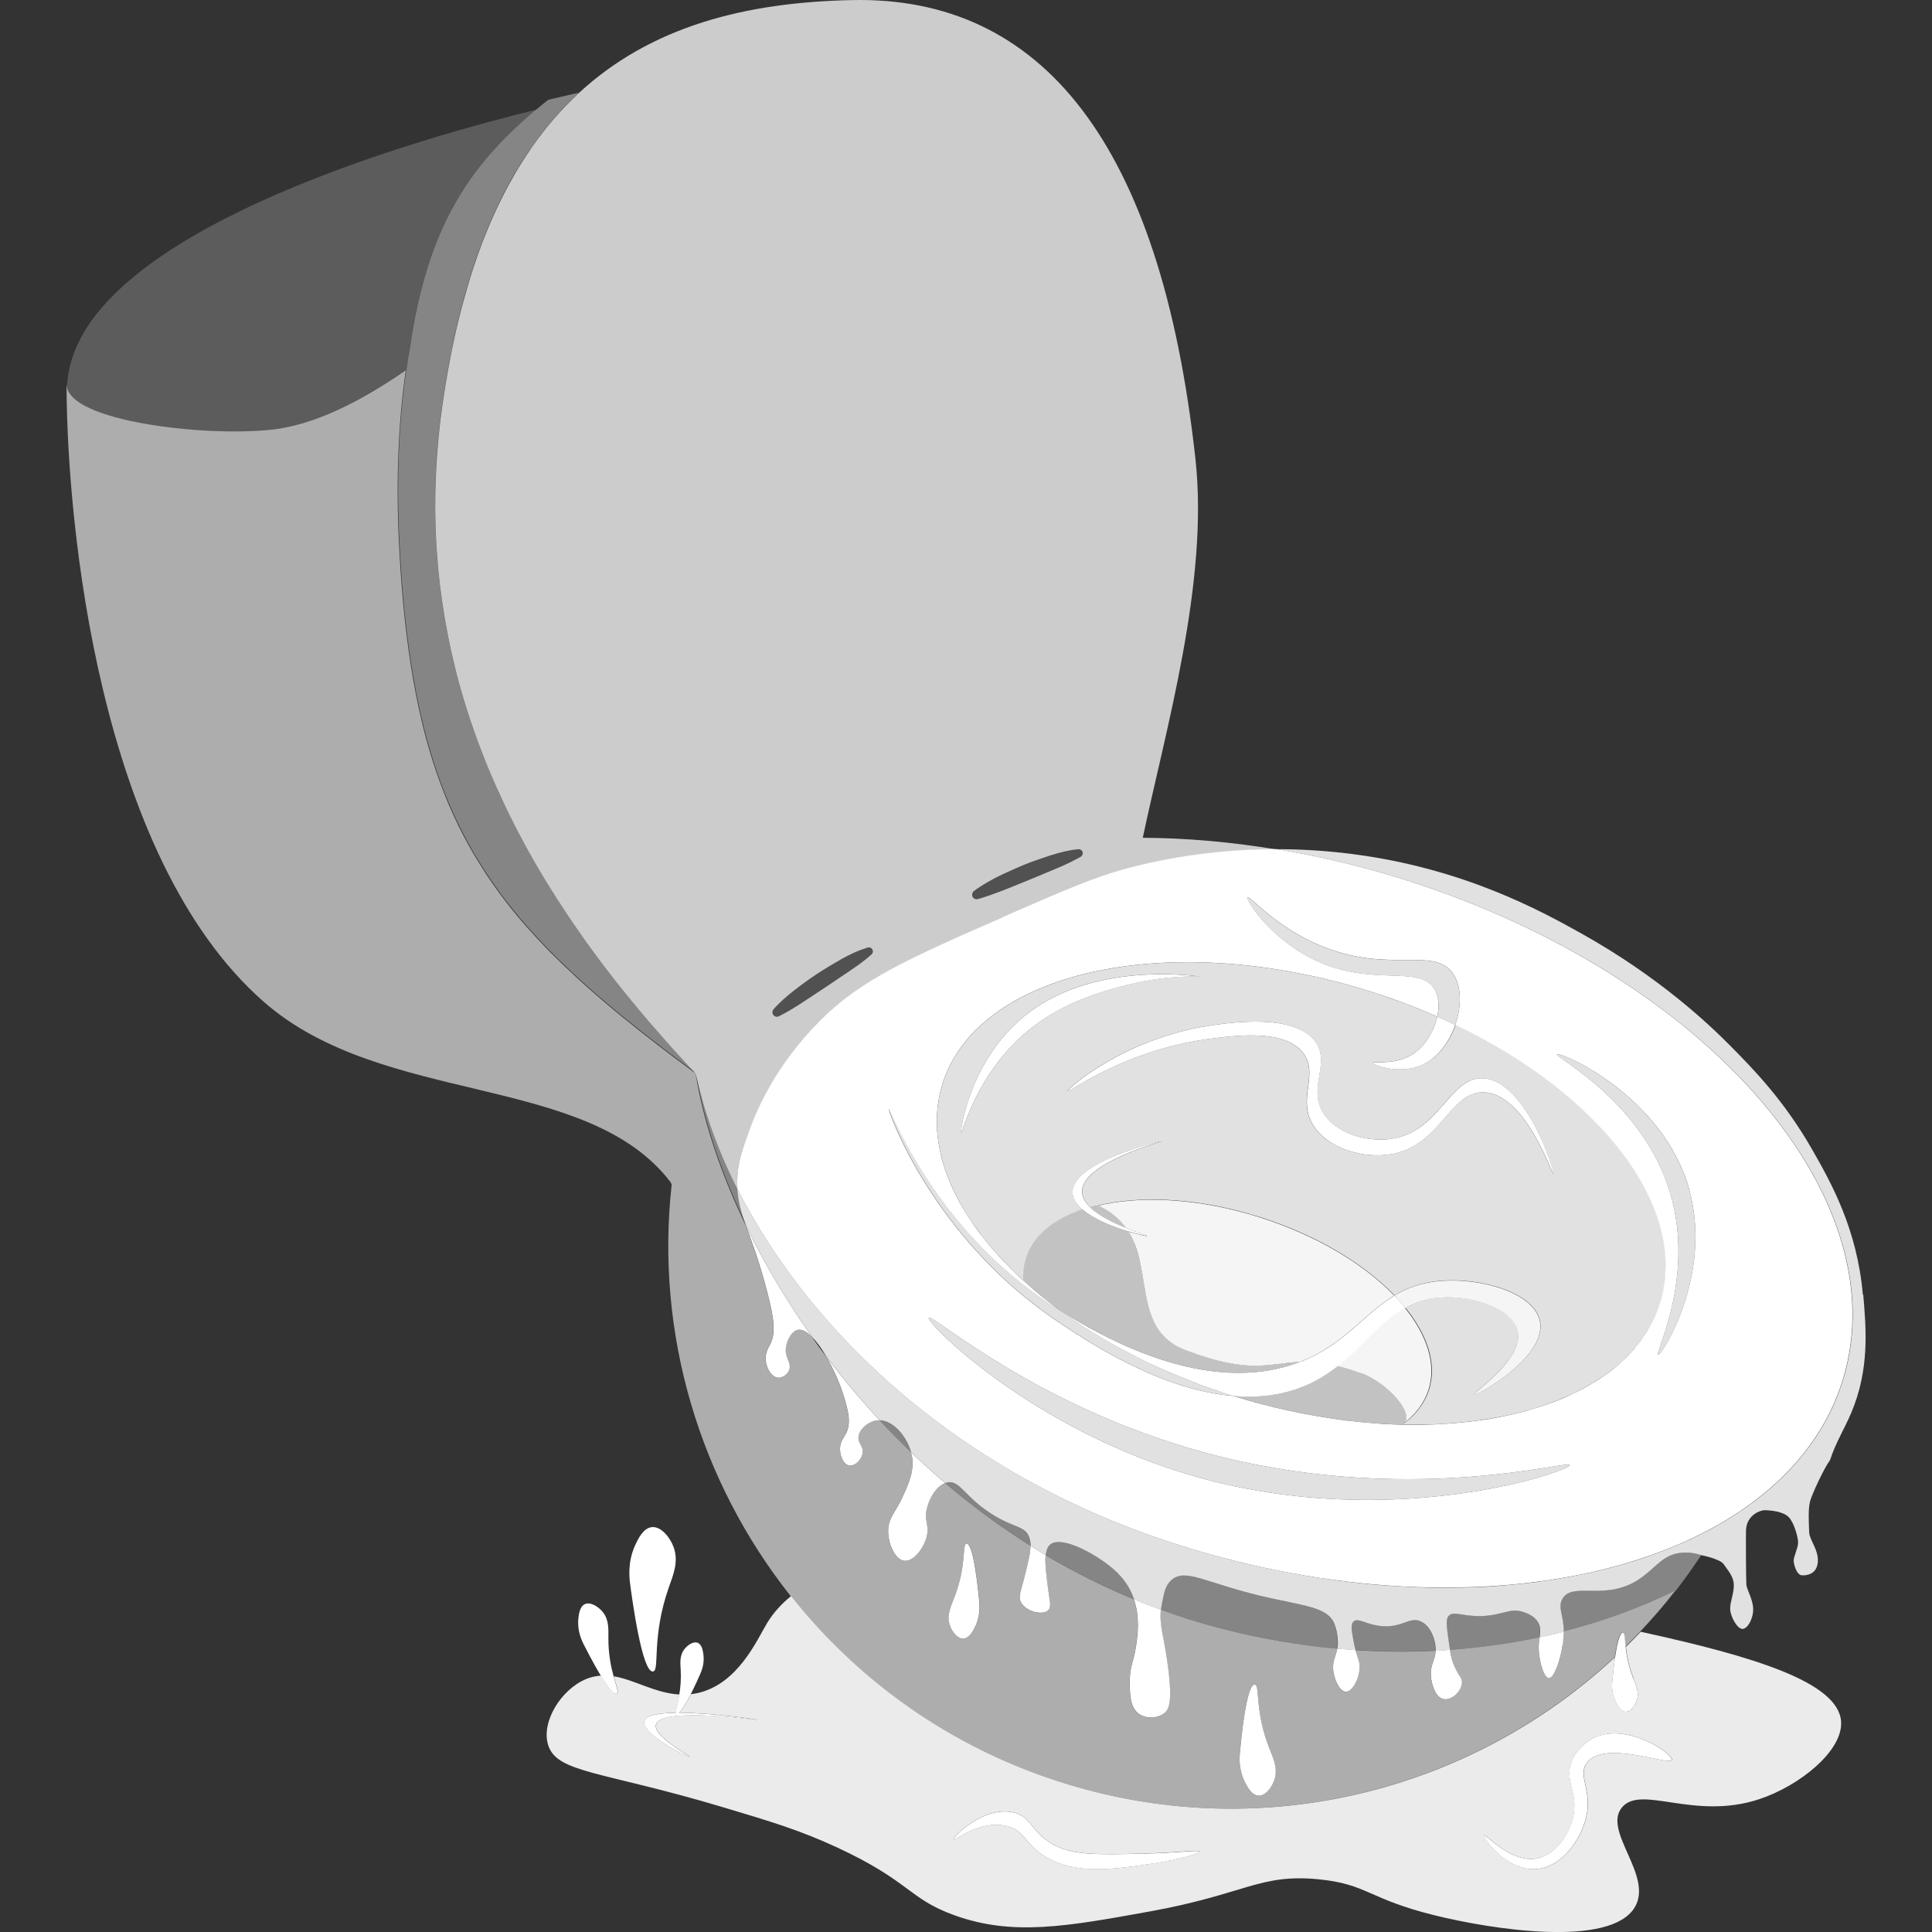 <svg viewBox="0 0 300 300" xmlns="http://www.w3.org/2000/svg"><rect x="0" y="0" width="300" height="300" fill="#333333" stroke="none"/><g fill="#fff"><path d="m 253.63 260.61 c .4 1.02 .95 2.15 .55 3.41 -.27 .82 -.98 1.82 -1.77 1.77 -.76 -.04 -1.25 -1.01 -1.5 -1.5 -.71 -1.39 -.59 -2.77 -.55 -3.27 .05 -.54 .2 -2.14 .44 -3.72 -22.42 20.91 -55.18 29.39 -86.42 19.32 -17.03 -5.49 -31.2 -15.73 -41.55 -28.78 -1.51 1.23 -2.76 2.61 -3.71 4.18 -1.62 2.69 -4.52 9.46 -10.79 10.88 -.36 .08 -.71 .13 -1.05 .17 -.63 1.24 -1.32 2.45 -1.81 2.88 5.23 0 12.33 1.09 12.33 1.13 0 .06 -15.13 -2.12 -15.92 .69 -.52 1.83 5.32 4.9 5.23 5.04 -.11 .16 -7.6 -3.57 -7.06 -5.54 .26 -.94 2.31 -1.28 4.93 -1.32 -.09 -.35 .27 -1.3 .53 -2.83 -3.76 -.2 -6.95 -2.28 -10.21 -2.83 .45 1.63 .84 2.52 .48 2.69 -.47 .22 -1.47 -1.15 -2.47 -2.79 -.75 .05 -1.52 .21 -2.3 .53 -3.91 1.63 -7.02 6.68 -5.89 10.26 1.39 4.36 8.28 4 27.14 9.64 7.45 2.23 11.89 3.55 17.66 6.22 11.42 5.28 11.13 7.99 18.31 10.57 9.06 3.25 17.38 1.74 30.41 -.62 14.81 -2.69 16.95 -5.88 26.16 -4.97 7.54 .75 7.64 3.04 17.98 5.59 8.85 2.19 27.26 5.07 31.06 -1.24 2.96 -4.92 -5.08 -11.86 -1.96 -15.54 3 -3.54 11.15 2.08 21.25 -1.24 6.32 -2.08 13.11 -7.56 12.75 -12.12 -.48 -6.08 -13.56 -10.06 -31.11 -13.89 -.75 .8 -1.52 1.58 -2.3 2.35 .13 1.22 .4 2.9 1.19 4.89 z m -74.64 28.76 c -6.2 .92 -12.65 1.88 -17.4 -1.55 -2.58 -1.86 -2.51 -3.46 -4.97 -4.2 -4.25 -1.27 -8.38 2.32 -8.55 2.02 -.19 -.34 4.66 -5.3 9.32 -4.2 2.79 .66 2.56 2.8 5.9 4.82 2.99 1.81 6.85 1.75 14.45 1.55 5.28 -.14 8.5 -.61 8.55 -.31 .05 .32 -3.54 1.31 -7.3 1.86 z m 80.63 -16.09 c -.32 1 -10.53 -3.22 -13.21 .47 -1.49 2.06 .99 4.32 -.16 8.7 -.86 3.3 -3.69 7.43 -7.61 7.77 -4.77 .41 -8.44 -5.02 -8.23 -5.28 .21 -.27 4.43 4.64 8.55 3.57 2.75 -.71 4.98 -3.98 5.44 -6.99 .52 -3.46 -1.52 -5.11 -.31 -8.08 .85 -2.09 2.63 -3.16 3.11 -3.42 5.2 -2.89 12.71 2.38 12.43 3.26 z" opacity=".9"/><path d="m 87.68 16.62 c -.54 .57 -1.08 1.16 -1.6 1.76 -.06 .07 -.12 .14 -.19 .21 -.56 .66 -1.12 1.34 -1.66 2.04 l -.05 .07 c -.57 .74 -1.13 1.5 -1.67 2.28 -.06 .09 -.13 .18 -.19 .28 -.45 .66 -.89 1.34 -1.33 2.03 -.11 .18 -.22 .35 -.33 .53 -.41 .67 -.82 1.36 -1.21 2.07 -.12 .22 -.25 .43 -.37 .66 -.38 .69 -.75 1.4 -1.11 2.12 -.13 .26 -.26 .52 -.39 .78 -.35 .72 -.69 1.45 -1.02 2.19 -.13 .29 -.26 .59 -.39 .89 -.32 .75 -.64 1.51 -.94 2.28 -.13 .32 -.25 .65 -.38 .98 -.3 .77 -.58 1.56 -.86 2.36 -.13 .36 -.25 .73 -.37 1.1 -.27 .8 -.53 1.61 -.78 2.44 -.12 .41 -.24 .82 -.36 1.23 -.24 .82 -.47 1.64 -.7 2.49 -.12 .46 -.24 .93 -.36 1.4 -.21 .83 -.41 1.67 -.61 2.52 -.11 .47 -.21 .95 -.31 1.42 -.22 1 -.42 2.01 -.62 3.05 -.15 .77 -.29 1.54 -.43 2.33 -.08 .47 -.16 .94 -.24 1.42 -.21 1.29 -.42 2.59 -.6 3.93 -.19 1.38 -.35 2.75 -.48 4.11 -.02 .17 -.04 .35 -.05 .52 -.12 1.29 -.22 2.56 -.3 3.82 -.01 .23 -.03 .46 -.04 .68 -.07 1.25 -.11 2.48 -.14 3.71 0 .21 -.01 .43 -.01 .64 -.02 1.25 -.02 2.49 .01 3.72 0 .13 .01 .26 .01 .4 .03 1.22 .08 2.43 .15 3.63 .01 .1 .01 .2 .02 .3 .08 1.21 .18 2.41 .29 3.6 .02 .2 .04 .41 .06 .61 .12 1.14 .26 2.27 .41 3.39 .03 .23 .06 .46 .1 .69 .16 1.11 .34 2.22 .53 3.31 .04 .21 .08 .41 .11 .61 .21 1.13 .42 2.24 .66 3.35 .02 .11 .05 .21 .07 .32 .23 1.05 .48 2.09 .74 3.13 .05 .18 .09 .36 .13 .54 .27 1.04 .55 2.06 .85 3.08 .07 .24 .14 .48 .21 .71 .29 .99 .6 1.97 .92 2.94 .08 .25 .16 .49 .25 .74 .33 .97 .66 1.93 1.01 2.88 .08 .21 .16 .42 .24 .64 .33 .9 .68 1.78 1.03 2.66 .07 .18 .15 .37 .22 .55 .37 .9 .74 1.78 1.13 2.66 .1 .24 .21 .48 .31 .71 .39 .87 .79 1.73 1.19 2.59 .13 .27 .25 .54 .38 .8 .4 .84 .81 1.67 1.23 2.49 .13 .26 .27 .52 .4 .78 .43 .83 .86 1.64 1.3 2.45 .4 .74 .81 1.46 1.22 2.18 l .27 .48 c .49 .85 .99 1.68 1.49 2.51 .09 .15 .18 .3 .27 .45 .3 .49 .6 .98 .91 1.46 .09 .14 .17 .27 .26 .41 .18 .28 .35 .56 .53 .84 .36 .56 .72 1.12 1.09 1.67 .21 .32 .43 .65 .64 .97 l .01 .01 c .31 .46 .62 .92 .93 1.37 .03 .05 .07 .1 .1 .15 .25 .36 .49 .71 .74 1.06 .31 .44 .62 .89 .93 1.33 .29 .41 .59 .81 .88 1.21 .31 .42 .61 .84 .92 1.25 .33 .45 .67 .89 1 1.33 .51 .67 1.02 1.34 1.54 2 l .01 .01 c .11 .14 .22 .28 .33 .42 .52 .66 1.04 1.31 1.56 1.96 .2 .24 .39 .48 .59 .72 l .39 .48 c .88 1.07 1.75 2.1 2.62 3.12 .02 .03 .04 .05 .07 .08 .88 1.02 1.75 2.02 2.62 3 .1 .11 .2 .23 .3 .34 .25 .27 .49 .55 .73 .82 .21 .24 .43 .47 .64 .7 .48 .53 .96 1.06 1.44 1.58 .49 .53 .99 1.07 1.47 1.58 1.2 5.72 3.36 11.79 6.46 17.93 -.02 -.35 -.03 -.71 -.03 -1.09 .03 -2.88 .74 -4.85 1.9 -8.07 1.1 -3.06 3.98 -9.94 10.9 -16.91 6.36 -6.41 13.85 -9.74 28.56 -16.16 9.44 -4.11 14.16 -6.17 19.17 -7.52 4.04 -1.09 12.38 -3.01 23.27 -3 -7.14 -1.18 -14.13 -1.79 -20.83 -1.82 3.52 -16.71 10.28 -39.65 8.18 -58.8 -5.39 -49.2 -23.95 -71.88 -53.28 -71.28 -16.47 .34 -31.29 4 -42.66 14.61 -.57 .54 -1.13 1.09 -1.69 1.67 -.11 .11 -.22 .22 -.33 .33 z m 63.31 122.03 c .05 -.1 .11 -.19 .2 -.26 .3 -.23 .6 -.44 .91 -.64 .92 -.61 1.89 -1.15 2.87 -1.64 .52 -.26 1.04 -.5 1.57 -.74 .81 -.37 1.62 -.74 2.44 -1.07 1.13 -.46 2.29 -.86 3.45 -1.25 .23 -.08 .46 -.16 .7 -.23 .7 -.22 1.41 -.42 2.12 -.59 .36 -.08 .72 -.16 1.09 -.22 s .73 -.11 1.11 -.14 c .09 -.01 .17 0 .25 .03 .23 .07 .41 .28 .43 .53 0 .04 -.02 .08 -.02 .12 -.02 .2 -.12 .37 -.28 .47 -.16 .09 -.32 .18 -.48 .27 -.73 .4 -1.47 .76 -2.21 1.09 -.41 .18 -.82 .36 -1.23 .53 l -1.99 .83 -1.99 .83 -4 1.62 c -.34 .13 -.68 .26 -1.01 .38 -.47 .18 -.94 .35 -1.42 .51 -.56 .19 -1.11 .37 -1.69 .53 -.28 .07 -.56 -.03 -.72 -.24 -.06 -.07 -.1 -.15 -.12 -.24 -.01 -.05 -.01 -.1 -.02 -.14 -.01 -.11 .02 -.22 .06 -.32 z m -30.9 18.1 c .49 -.56 1.02 -1.08 1.56 -1.57 .55 -.49 1.11 -.96 1.69 -1.41 1.16 -.9 2.35 -1.76 3.57 -2.57 .31 -.2 .62 -.39 .93 -.59 .62 -.39 1.25 -.77 1.89 -1.14 .32 -.18 .63 -.37 .95 -.55 s .65 -.35 .97 -.52 c .65 -.33 1.32 -.64 2.02 -.9 .35 -.13 .7 -.25 1.06 -.36 .08 -.03 .17 -.03 .25 -.02 .16 .02 .31 .1 .41 .22 .05 .06 .09 .14 .12 .22 .04 .12 .03 .24 0 .35 s -.1 .21 -.18 .29 c -.28 .25 -.56 .49 -.84 .71 -.85 .69 -1.74 1.31 -2.63 1.91 l -1.03 .69 -2.55 1.72 -3.6 2.38 c -1.21 .79 -2.43 1.55 -3.75 2.2 -.09 .04 -.18 .07 -.26 .07 -.09 .01 -.18 -.01 -.26 -.04 -.17 -.06 -.31 -.18 -.4 -.35 -.13 -.26 -.08 -.56 .1 -.76 z" opacity=".75"/><path d="m 221.1 165.24 c -3.53 1.75 -7.92 .16 -7.91 -.21 .01 -.34 3.61 .49 6.41 -1.5 1.71 -1.21 3.08 -3.44 3.58 -5.66 -1.79 -.79 -3.64 -1.54 -5.53 -2.24 -.04 -.02 -.09 -.03 -.13 -.05 -.85 -.31 -1.71 -.61 -2.57 -.91 -.13 -.04 -.25 -.09 -.38 -.13 -.98 -.33 -1.97 -.64 -2.96 -.94 -30.79 -9.28 -60.03 -2.6 -65.32 14.92 -.18 .58 -.32 1.17 -.44 1.76 -.04 .19 -.06 .38 -.09 .57 -.07 .4 -.13 .81 -.18 1.21 -.02 .23 -.03 .45 -.05 .68 -.01 .19 -.02 .38 -.03 .56 -.01 .19 -.03 .38 -.03 .56 0 .3 .01 .6 .02 .91 .01 .21 .02 .43 .03 .64 .02 .33 .04 .67 .08 1 .04 .37 .09 .73 .15 1.1 0 .02 .01 .04 .01 .06 .05 .32 .12 .65 .18 .97 .05 .24 .1 .49 .16 .73 .06 .27 .12 .54 .2 .82 .06 .22 .13 .43 .2 .65 .07 .24 .14 .48 .22 .71 .05 .16 .1 .32 .16 .48 .2 .57 .42 1.14 .66 1.71 .27 .65 .57 1.29 .9 1.94 .01 .02 .02 .04 .03 .06 .34 .66 .7 1.33 1.09 1.99 .36 .62 .75 1.23 1.16 1.84 .05 .08 .11 .16 .16 .24 .12 .18 .25 .35 .37 .52 .47 .67 .96 1.34 1.48 2 .25 .31 .49 .63 .75 .94 .59 .71 1.21 1.42 1.86 2.12 .33 .35 .67 .7 1.01 1.05 .17 .18 .33 .35 .51 .53 l .01 .01 c .06 .06 .12 .12 .18 .19 .59 .58 1.19 1.16 1.82 1.73 -.03 -.8 .02 -1.59 .17 -2.37 .05 -.26 .11 -.52 .18 -.77 1.27 -4.66 5.92 -6.89 8.87 -7.85 -.91 -.78 -1.5 -1.65 -1.54 -2.6 -.17 -4.76 13.74 -8.08 13.78 -7.98 s -12.35 3.36 -12.29 7.82 c .01 .87 .5 1.67 1.24 2.41 .79 -.21 1.31 -.3 1.31 -.3 h .01 c 1.29 -.3 2.65 -.53 4.08 -.68 s 2.93 -.22 4.47 -.22 c 4.13 .02 8.63 .6 13.26 1.8 1.16 .3 2.32 .64 3.49 1.01 .54 .18 1.08 .36 1.61 .54 .14 .05 .27 .1 .4 .15 .39 .14 .79 .28 1.17 .43 .16 .06 .31 .12 .46 .18 .36 .14 .72 .28 1.08 .43 .1 .04 .2 .09 .3 .13 .4 .17 .81 .34 1.2 .52 .09 .04 .17 .08 .26 .12 .41 .18 .81 .37 1.21 .56 .07 .03 .14 .07 .21 .1 .41 .2 .81 .4 1.21 .6 .04 .02 .08 .04 .12 .06 .43 .22 .85 .44 1.26 .67 l .04 .03 c 4.04 2.24 7.48 4.83 10.11 7.55 1.98 -1.18 4.26 -2.04 7.27 -2.27 6.3 -.48 14.44 1.86 15.33 6.27 1.13 5.59 -9.95 11.68 -10.22 11.38 -.24 -.27 7.89 -5.57 6.74 -9.99 -.85 -3.23 -6.45 -5.2 -11.15 -5.11 -2.49 .05 -4.5 .68 -6.26 1.65 l .02 .03 c .6 .74 1.13 1.49 1.61 2.25 .04 .06 .08 .12 .12 .19 .12 .2 .24 .4 .35 .6 .05 .09 .11 .19 .16 .28 .1 .19 .2 .37 .29 .56 .05 .11 .11 .21 .16 .32 .08 .18 .17 .36 .24 .53 .05 .12 .1 .23 .15 .35 .07 .17 .14 .34 .2 .51 .05 .13 .09 .25 .13 .38 .05 .16 .11 .32 .16 .48 .07 .23 .12 .46 .18 .68 .04 .17 .07 .34 .11 .51 .03 .17 .07 .33 .09 .5 .02 .13 .03 .25 .05 .38 .02 .16 .04 .33 .05 .49 .01 .13 .01 .25 .02 .37 .01 .16 .01 .33 .01 .49 0 .12 -.01 .24 -.01 .36 -.01 .17 -.02 .34 -.04 .51 -.01 .11 -.02 .22 -.04 .33 -.03 .19 -.06 .37 -.1 .56 -.02 .09 -.03 .18 -.05 .27 -.06 .27 -.13 .55 -.22 .82 -.66 2.05 -1.99 3.79 -3.85 5.19 -.01 0 -.01 .01 -.02 .02 -.08 .06 -.17 .11 -.25 .17 .73 .02 1.45 .02 2.16 .02 .29 0 .58 -.01 .87 -.01 .58 -.01 1.15 -.02 1.72 -.04 .19 -.01 .39 -.01 .58 -.02 .87 -.04 1.72 -.09 2.56 -.16 .06 -.01 .12 -.01 .18 -.02 .53 -.04 1.06 -.09 1.58 -.15 .25 -.03 .51 -.05 .76 -.08 .51 -.06 1.01 -.12 1.51 -.19 .06 -.01 .12 -.02 .18 -.03 .8 -.11 1.59 -.24 2.36 -.38 .07 -.01 .14 -.03 .22 -.04 1.62 -.3 3.19 -.66 4.7 -1.08 .05 -.01 .1 -.03 .15 -.04 .48 -.13 .94 -.27 1.41 -.42 .08 -.03 .16 -.05 .25 -.08 .94 -.3 1.86 -.63 2.75 -.98 .08 -.03 .16 -.07 .25 -.1 .87 -.35 1.72 -.72 2.54 -1.11 .07 -.03 .13 -.07 .2 -.1 .83 -.41 1.63 -.85 2.4 -1.3 .08 -.05 .16 -.1 .24 -.14 .75 -.46 1.48 -.93 2.17 -1.43 .07 -.05 .14 -.1 .21 -.15 .47 -.35 .92 -.71 1.36 -1.07 .08 -.07 .16 -.14 .24 -.21 .34 -.29 .67 -.59 .98 -.9 .06 -.05 .11 -.11 .17 -.16 .51 -.5 .99 -1.01 1.44 -1.54 .03 -.03 .05 -.06 .08 -.1 .4 -.48 .78 -.97 1.13 -1.48 .06 -.09 .13 -.18 .19 -.27 .32 -.47 .62 -.96 .9 -1.45 .05 -.09 .1 -.18 .15 -.27 .31 -.57 .6 -1.16 .85 -1.76 .06 -.13 .11 -.27 .16 -.4 .19 -.47 .36 -.95 .51 -1.44 .15 -.51 .28 -1.02 .39 -1.53 .04 -.17 .06 -.33 .09 -.5 .07 -.35 .13 -.71 .17 -1.06 .03 -.2 .05 -.39 .06 -.59 .03 -.33 .06 -.67 .07 -1.01 .01 -.2 .02 -.4 .02 -.6 .01 -.35 0 -.7 -.01 -1.05 -.01 -.18 -.01 -.36 -.02 -.55 -.03 -.47 -.07 -.93 -.13 -1.4 -.01 -.08 -.02 -.17 -.03 -.25 -.07 -.51 -.16 -1.01 -.26 -1.52 -.04 -.2 -.09 -.4 -.14 -.6 -.08 -.33 -.16 -.67 -.25 -1 -.06 -.23 -.13 -.46 -.2 -.69 -.09 -.31 -.19 -.61 -.3 -.92 -.08 -.24 -.17 -.48 -.26 -.72 -.11 -.3 -.24 -.6 -.36 -.91 -.1 -.24 -.19 -.48 -.3 -.72 -.14 -.33 -.3 -.65 -.46 -.98 -.19 -.39 -.38 -.77 -.59 -1.16 -.17 -.32 -.34 -.64 -.52 -.95 -.16 -.28 -.33 -.56 -.5 -.84 -.15 -.24 -.3 -.49 -.45 -.73 -.19 -.29 -.38 -.59 -.58 -.88 -.15 -.23 -.31 -.45 -.46 -.67 -.21 -.3 -.43 -.61 -.66 -.91 -.15 -.2 -.3 -.4 -.46 -.6 -.25 -.32 -.5 -.64 -.75 -.96 -.1 -.13 -.21 -.25 -.31 -.37 -1 -1.21 -2.08 -2.4 -3.25 -3.57 -.12 -.12 -.23 -.24 -.35 -.35 -.36 -.36 -.73 -.71 -1.1 -1.06 -.13 -.12 -.26 -.25 -.4 -.37 -.39 -.36 -.78 -.71 -1.18 -1.07 -.11 -.09 -.22 -.19 -.32 -.28 -1.32 -1.14 -2.72 -2.26 -4.19 -3.35 -.69 -.51 -1.39 -1.02 -2.11 -1.51 -.03 -.02 -.05 -.04 -.08 -.06 -.54 -.37 -1.09 -.74 -1.65 -1.1 -.08 -.05 -.17 -.11 -.25 -.16 -.56 -.36 -1.12 -.71 -1.69 -1.06 -.06 -.04 -.11 -.07 -.17 -.1 -2.49 -1.52 -5.13 -2.95 -7.91 -4.28 -.91 2.6 -2.62 4.97 -4.87 6.09 z m -60.74 -5.78 c -8.66 6.68 -10.87 16.49 -11.09 16.39 -.23 -.1 1.31 -11.14 9.77 -18.05 10.25 -8.38 25.43 -6.4 27.43 -6.15 .14 .01 .23 .02 .23 .02 s -.08 -.01 -.23 -.02 c -1.08 -.08 -6 -.2 -12.36 1.51 -2.87 .77 -8.58 2.31 -13.74 6.29 z m 69.81 7.97 c 6.74 .16 11.32 14.73 11.06 14.87 -.24 .13 -4.39 -12.55 -10.88 -12.69 -5.31 -.12 -6.59 8.27 -14.33 9.61 -4.41 .76 -9.94 -.94 -12.15 -4.53 -2.49 -4.04 .9 -7.76 -1.45 -11.06 -2.68 -3.76 -9.9 -2.92 -14.33 -2.36 -13.5 1.72 -22.14 8.44 -22.31 8.16 -.17 -.29 8.64 -8.12 21.94 -10.15 3.06 -.47 13.69 -2.09 16.68 2.72 2.11 3.38 -1.38 7.03 1.09 10.88 1.99 3.11 6.64 4.46 10.34 3.99 7.68 -.98 9.13 -9.55 14.33 -9.43 z" opacity=".85"/><path d="m 155.83 142.38 c -14.72 6.42 -22.21 9.76 -28.56 16.16 -6.92 6.97 -9.8 13.85 -10.9 16.91 -1.16 3.22 -1.87 5.2 -1.9 8.07 0 .38 .01 .74 .03 1.09 11.18 22.09 34.68 45.11 70.45 55.89 1.31 .4 2.62 .76 3.93 1.12 .3 .08 .59 .16 .89 .24 1.3 .34 2.6 .67 3.89 .98 .06 .01 .11 .03 .16 .04 1.29 .3 2.57 .58 3.85 .84 .22 .05 .44 .09 .66 .13 1.25 .25 2.5 .49 3.75 .7 .18 .03 .35 .07 .53 .1 1.57 .27 3.12 .5 4.68 .7 .06 .01 .12 .02 .18 .02 1.13 .15 2.25 .29 3.37 .41 .15 .02 .3 .04 .44 .05 1.16 .12 2.31 .22 3.45 .31 .45 .04 .9 .07 1.35 .1 .82 .06 1.65 .1 2.46 .14 .36 .02 .72 .04 1.08 .05 1.11 .04 2.21 .07 3.31 .08 .53 .01 1.05 .01 1.58 .01 .65 0 1.3 -.01 1.95 -.02 .86 -.02 1.71 -.04 2.55 -.07 .09 0 .17 -.01 .26 -.01 .81 -.03 1.62 -.08 2.42 -.13 .33 -.02 .66 -.04 .99 -.07 .47 -.04 .95 -.07 1.42 -.11 h .01 c 1.1 -.1 2.18 -.21 3.26 -.34 .87 -.1 1.73 -.21 2.58 -.33 .19 -.03 .38 -.05 .57 -.08 1.36 -.2 2.69 -.44 4 -.69 .14 -.03 .29 -.06 .43 -.08 1.19 -.24 2.37 -.49 3.52 -.77 1.01 -.24 2 -.51 2.98 -.78 .19 -.05 .38 -.11 .57 -.16 2.05 -.59 4.03 -1.25 5.94 -1.98 .22 -.08 .43 -.17 .65 -.25 .92 -.36 1.83 -.73 2.72 -1.13 .9 -.4 1.78 -.83 2.65 -1.26 .22 -.11 .43 -.22 .65 -.33 .85 -.44 1.68 -.88 2.49 -1.35 9.46 -5.48 16.24 -13.07 19.08 -22.5 8.69 -28.84 -22.56 -63.76 -69.81 -78.01 -6.11 -1.84 -12.19 -3.23 -18.17 -4.22 -10.89 0 -19.22 1.92 -23.27 3 -5.01 1.35 -9.73 3.4 -19.17 7.52 z m 29.57 86.83 c -25.25 -7.26 -41.66 -23.87 -41.19 -24.6 .45 -.71 16.44 13.7 42.62 20.88 31.43 8.62 56.83 1.14 56.92 2 .1 .91 -27.63 10.55 -58.35 1.72 z m 76.94 -44.34 c 3.57 13.12 -4.26 25.62 -4.86 25.46 -.57 -.16 5.63 -11.67 2 -24.6 -4.1 -14.61 -18.11 -21.57 -17.73 -22.03 .4 -.48 16.57 6.36 20.6 21.17 z m -39.53 -31.17 c -2.33 -4.15 -9.92 -.15 -19.24 -4.92 -6.5 -3.33 -10.16 -9.04 -9.83 -9.41 .32 -.36 4.2 4.52 11.33 7.48 10.61 4.41 17.56 .06 20.52 4.28 1.4 1.98 1.38 5.14 .38 8.02 2.78 1.33 5.42 2.77 7.91 4.28 .06 .03 .11 .07 .17 .1 .57 .35 1.14 .71 1.69 1.06 .08 .05 .17 .11 .25 .16 .56 .36 1.11 .73 1.65 1.1 .03 .02 .05 .04 .08 .06 .72 .5 1.42 1 2.11 1.51 1.47 1.09 2.87 2.2 4.19 3.35 .11 .09 .22 .19 .32 .28 .4 .35 .8 .71 1.18 1.07 .13 .12 .27 .25 .4 .37 .37 .35 .74 .7 1.1 1.06 .12 .12 .23 .24 .35 .35 1.17 1.17 2.25 2.36 3.25 3.57 .1 .13 .21 .25 .31 .37 .26 .32 .51 .64 .75 .96 .15 .2 .31 .4 .46 .6 .23 .3 .44 .61 .66 .91 .16 .22 .31 .45 .46 .67 .2 .29 .39 .58 .58 .88 .16 .24 .3 .49 .45 .73 .17 .28 .34 .56 .5 .84 .18 .32 .35 .63 .52 .95 .21 .39 .4 .77 .59 1.16 .16 .33 .32 .65 .46 .98 .11 .24 .2 .48 .3 .72 .13 .3 .25 .6 .36 .91 .09 .24 .17 .48 .26 .72 .11 .31 .21 .61 .3 .92 .07 .23 .14 .46 .2 .69 .09 .33 .17 .67 .25 1 .05 .2 .1 .4 .14 .6 .1 .51 .19 1.01 .26 1.52 .01 .08 .02 .17 .03 .25 .06 .47 .1 .94 .13 1.4 .01 .18 .01 .36 .02 .55 .01 .35 .02 .7 .01 1.05 0 .2 -.01 .4 -.02 .6 -.02 .34 -.04 .67 -.07 1.01 -.02 .2 -.04 .39 -.06 .59 -.05 .35 -.11 .71 -.17 1.06 -.03 .17 -.06 .33 -.09 .5 -.11 .51 -.24 1.03 -.39 1.53 -.15 .49 -.32 .97 -.51 1.44 -.05 .13 -.11 .27 -.16 .4 -.15 .37 -.32 .73 -.5 1.09 -.05 .11 -.1 .21 -.15 .32 -.06 .12 -.13 .23 -.2 .35 -.05 .09 -.1 .18 -.15 .27 -.13 .23 -.25 .47 -.39 .7 -.06 .1 -.12 .19 -.18 .28 -.1 .16 -.21 .31 -.32 .47 -.06 .09 -.12 .18 -.19 .27 -.06 .09 -.12 .18 -.18 .27 -.09 .12 -.17 .24 -.26 .36 -.22 .29 -.46 .58 -.69 .86 -.03 .03 -.05 .06 -.08 .1 -.05 .05 -.09 .11 -.13 .16 -.03 .03 -.05 .06 -.07 .09 -.34 .39 -.7 .76 -1.07 1.13 -.05 .05 -.11 .11 -.16 .16 -.06 .05 -.11 .11 -.17 .16 -.29 .28 -.59 .56 -.9 .83 l -.08 .07 c -.08 .07 -.16 .14 -.24 .21 -.4 .34 -.82 .68 -1.25 1 -.04 .03 -.07 .05 -.11 .08 -.07 .05 -.13 .1 -.2 .14 -.35 .25 -.71 .5 -1.07 .74 -.15 .1 -.3 .2 -.45 .29 -.21 .14 -.43 .26 -.65 .39 -.08 .05 -.16 .1 -.24 .14 -.12 .07 -.23 .14 -.35 .21 -.08 .05 -.16 .09 -.24 .14 -.49 .28 -1 .54 -1.51 .8 -.1 .05 -.21 .1 -.31 .15 -.07 .03 -.13 .07 -.2 .1 -.39 .19 -.78 .37 -1.18 .55 -.17 .08 -.34 .15 -.51 .23 -.28 .12 -.56 .23 -.85 .34 -.08 .03 -.16 .07 -.25 .1 -.19 .07 -.37 .15 -.56 .22 -.15 .06 -.31 .11 -.46 .16 -.44 .16 -.89 .32 -1.34 .46 -.13 .04 -.27 .09 -.4 .13 -.08 .03 -.17 .05 -.25 .08 -.46 .14 -.93 .28 -1.41 .42 -.05 .02 -.1 .03 -.14 .04 -.11 .03 -.21 .06 -.32 .09 -.6 .16 -1.21 .32 -1.83 .46 -.23 .05 -.46 .1 -.7 .16 -.44 .1 -.89 .19 -1.35 .28 -.17 .03 -.33 .07 -.5 .1 -.07 .01 -.14 .03 -.22 .04 -.64 .12 -1.28 .23 -1.94 .32 -.14 .02 -.28 .04 -.43 .06 -.06 .01 -.12 .02 -.18 .02 -.5 .07 -1 .14 -1.51 .19 -.25 .03 -.5 .06 -.75 .08 l -.07 .01 c -.5 .05 -1.01 .1 -1.52 .14 -.06 .01 -.12 .01 -.18 .02 -.16 .01 -.33 .03 -.49 .04 -.69 .05 -1.38 .09 -2.08 .12 -.19 .01 -.39 .01 -.58 .02 -.08 0 -.17 .01 -.25 .01 -.49 .02 -.98 .03 -1.47 .04 h -.01 c -.29 0 -.57 .01 -.86 .01 -.72 0 -1.44 0 -2.16 -.02 -.98 -.02 -1.96 -.07 -2.96 -.12 -.13 -.01 -.26 -.02 -.38 -.03 -.2 -.01 -.4 -.03 -.59 -.05 -.64 -.05 -1.28 -.09 -1.93 -.15 -.29 -.03 -.58 -.06 -.87 -.09 -.45 -.05 -.9 -.1 -1.35 -.15 -.24 -.03 -.49 -.05 -.73 -.08 -.35 -.04 -.7 -.09 -1.06 -.14 -.27 -.04 -.53 -.08 -.8 -.12 -.38 -.05 -.76 -.11 -1.14 -.17 s -.76 -.12 -1.14 -.19 c -.31 -.05 -.63 -.11 -.95 -.17 s -.64 -.11 -.96 -.17 c -.39 -.07 -.78 -.15 -1.17 -.23 -.47 -.1 -.94 -.2 -1.41 -.3 -.17 -.04 -.34 -.07 -.51 -.11 -.38 -.09 -.76 -.17 -1.15 -.26 -.57 -.13 -1.14 -.28 -1.71 -.43 -.13 -.03 -.25 -.06 -.38 -.09 h -.01 c -.33 -.08 -.66 -.16 -.98 -.25 -1.03 -.28 -2.05 -.56 -3.08 -.88 -.3 -.09 -.6 -.19 -.9 -.28 -11.45 -.92 -22.7 -8.47 -27.35 -11.59 -19.52 -13.11 -26.35 -32.82 -26.17 -32.94 s 7.27 19.48 26.78 31.4 c -.24 -.17 -.48 -.35 -.71 -.52 -.16 -.12 -.32 -.24 -.48 -.36 -.04 -.03 -.07 -.06 -.11 -.09 -.42 -.32 -.84 -.64 -1.25 -.97 -.14 -.11 -.27 -.22 -.41 -.33 -.25 -.2 -.5 -.41 -.74 -.61 -.2 -.17 -.41 -.34 -.61 -.51 -.1 -.08 -.19 -.16 -.28 -.25 -.48 -.41 -.94 -.82 -1.4 -1.23 l -.01 -.01 c -.62 -.57 -1.23 -1.15 -1.81 -1.73 -.06 -.06 -.12 -.12 -.18 -.19 -.18 -.18 -.34 -.36 -.51 -.53 -.34 -.35 -.69 -.7 -1.01 -1.05 -.09 -.09 -.17 -.19 -.25 -.28 -.46 -.51 -.91 -1.02 -1.34 -1.53 -.09 -.1 -.18 -.21 -.26 -.31 -.26 -.31 -.5 -.62 -.74 -.94 -.16 -.2 -.32 -.4 -.48 -.6 -.08 -.1 -.16 -.21 -.24 -.31 -.27 -.36 -.52 -.73 -.77 -1.09 -.12 -.18 -.26 -.35 -.37 -.53 -.05 -.08 -.11 -.16 -.16 -.24 -.41 -.61 -.8 -1.22 -1.16 -1.84 l -.01 -.01 c -.39 -.66 -.74 -1.31 -1.08 -1.97 -.01 -.02 -.02 -.04 -.03 -.06 -.3 -.6 -.59 -1.2 -.84 -1.8 -.02 -.05 -.04 -.09 -.05 -.14 -.24 -.57 -.46 -1.14 -.66 -1.7 -.06 -.16 -.1 -.32 -.16 -.48 -.08 -.24 -.14 -.48 -.22 -.71 -.07 -.22 -.14 -.43 -.2 -.64 s -.1 -.41 -.15 -.62 c -.02 -.07 -.03 -.13 -.04 -.2 -.06 -.24 -.11 -.49 -.16 -.73 -.02 -.1 -.05 -.19 -.06 -.29 -.04 -.23 -.08 -.46 -.12 -.68 0 -.02 0 -.04 -.01 -.06 -.06 -.37 -.11 -.73 -.15 -1.1 -.03 -.24 -.05 -.48 -.07 -.71 -.01 -.1 -.01 -.19 -.01 -.29 -.01 -.21 -.02 -.43 -.03 -.64 0 -.06 -.01 -.13 -.01 -.19 0 -.24 -.01 -.48 -.01 -.71 0 -.19 .02 -.38 .03 -.56 .01 -.19 .01 -.38 .03 -.56 .02 -.23 .03 -.45 .05 -.68 .04 -.41 .11 -.81 .18 -1.21 v -.01 c .03 -.19 .06 -.38 .09 -.57 .12 -.59 .26 -1.18 .44 -1.76 5.28 -17.52 34.53 -24.2 65.32 -14.92 1 .3 1.99 .62 2.96 .94 .13 .04 .25 .09 .38 .13 .87 .29 1.73 .59 2.57 .91 .04 .02 .09 .03 .13 .05 1.89 .7 3.74 1.45 5.53 2.24 .34 -1.51 .28 -3.01 -.38 -4.18 z"/><path d="m 151.06 139.36 c .17 .21 .45 .32 .72 .24 .57 -.15 1.13 -.34 1.69 -.53 .48 -.16 .95 -.33 1.42 -.51 .34 -.13 .68 -.25 1.01 -.38 l 4 -1.62 1.99 -.83 1.99 -.83 c .41 -.17 .82 -.35 1.23 -.53 .75 -.33 1.49 -.69 2.21 -1.09 .16 -.09 .32 -.17 .48 -.27 .17 -.1 .26 -.28 .28 -.47 .01 -.04 .03 -.08 .02 -.12 -.02 -.26 -.2 -.46 -.43 -.53 -.08 -.02 -.16 -.03 -.25 -.03 -.37 .04 -.74 .08 -1.11 .14 s -.73 .13 -1.09 .22 c -.72 .16 -1.42 .37 -2.12 .59 -.23 .08 -.46 .16 -.7 .23 -1.16 .38 -2.31 .79 -3.45 1.25 -.82 .34 -1.64 .7 -2.44 1.07 -.52 .24 -1.05 .49 -1.57 .74 -.98 .49 -1.95 1.03 -2.87 1.64 -.31 .21 -.61 .42 -.91 .64 -.09 .07 -.16 .16 -.2 .26 -.05 .1 -.07 .21 -.06 .32 0 .05 0 .1 .02 .14 .03 .09 .07 .17 .12 .24 z" opacity=".15"/><path d="m 119.98 157.51 c .08 .17 .23 .29 .4 .35 .08 .03 .17 .04 .26 .04 .09 -.01 .18 -.03 .26 -.07 1.32 -.65 2.54 -1.42 3.75 -2.2 l 3.6 -2.38 2.55 -1.72 1.03 -.69 c .9 -.61 1.78 -1.22 2.63 -1.91 .28 -.23 .56 -.47 .84 -.71 .09 -.08 .15 -.18 .18 -.29 s .03 -.23 0 -.35 c -.03 -.08 -.07 -.16 -.12 -.22 -.1 -.12 -.25 -.2 -.41 -.22 -.08 -.01 -.16 0 -.25 .02 -.36 .11 -.71 .23 -1.06 .36 -.69 .26 -1.36 .57 -2.02 .9 -.33 .17 -.65 .34 -.97 .52 s -.64 .37 -.95 .55 c -.64 .37 -1.26 .75 -1.89 1.14 -.31 .2 -.63 .38 -.93 .59 -1.22 .81 -2.41 1.67 -3.57 2.57 -.58 .45 -1.14 .92 -1.69 1.41 s -1.07 1.01 -1.56 1.57 c -.18 .2 -.23 .5 -.1 .76 z" opacity=".15"/><path d="m 242.63 255.47 c -.35 2.33 -1.31 5.15 -2.13 5.11 -.74 -.04 -1.47 -2.42 -1.56 -4.4 -.04 -.78 .03 -1.4 .1 -1.93 -4.47 .94 -9.13 1.6 -13.92 1.94 .19 1.12 .41 1.99 .9 2.97 .61 1.21 1.03 1.41 .99 2.13 -.06 1.31 -1.58 2.78 -2.84 2.56 -1.39 -.25 -1.89 -2.48 -1.99 -3.55 -.16 -1.84 .68 -2.41 .71 -3.97 -4.07 .2 -8.22 .18 -12.44 -.1 .36 1.3 .7 1.77 .66 2.8 -.07 1.76 -1.16 3.71 -2.13 3.69 s -1.93 -1.99 -1.99 -3.69 c -.04 -1.28 .45 -1.78 .64 -3.02 -7.28 -.66 -14.72 -2.06 -22.18 -4.31 -1.77 -.53 -3.5 -1.12 -5.21 -1.74 -.28 2.55 .52 4.21 1.13 9.03 .69 5.45 .07 6.45 -.5 6.95 -1.03 .91 -2.84 .99 -3.97 .25 -1.47 -.96 -1.48 -3.11 -1.49 -4.97 -.01 -2.55 .63 -3.11 .99 -5.71 .23 -1.63 .61 -4.36 -.35 -7.18 -4.8 -1.98 -9.37 -4.28 -13.7 -6.85 -.14 1.28 .1 3.11 .4 5.34 .25 1.87 .53 2.72 0 3.23 -.88 .84 -3.46 .22 -4.22 -1.24 -.45 -.86 -.05 -1.6 .5 -3.73 .6 -2.35 .98 -3.87 .98 -5.05 -4.71 -2.96 -9.13 -6.24 -13.24 -9.74 -1.51 .53 -2.58 2.61 -2.89 4.11 -.39 1.86 .46 2.44 0 4.22 -.47 1.84 -2.06 3.89 -3.48 3.73 -1.5 -.18 -2.63 -2.81 -2.48 -4.97 .12 -1.87 1.14 -2.57 2.24 -4.97 1.03 -2.26 1.74 -3.99 1.49 -5.96 -.04 -.33 -.11 -.65 -.21 -.98 -1.68 -1.61 -3.3 -3.26 -4.86 -4.93 -.1 0 -.2 -.01 -.3 0 -1.37 .13 -2.89 1.36 -2.99 2.6 -.08 1 .8 1.41 .65 2.47 -.15 1.03 -1.19 2.08 -2.08 1.95 -.96 -.14 -1.48 -1.64 -1.43 -2.73 .05 -.99 .56 -1.51 .91 -2.21 .85 -1.68 .34 -3.52 -.26 -5.58 -.58 -1.99 -1.62 -4.4 -2.81 -6.42 -.75 -1 -1.48 -1.99 -2.19 -3 -.81 -.82 -1.6 -1.28 -2.27 -1.11 -.99 .25 -1.81 1.85 -1.82 3.12 -.02 1.39 .93 2.09 .52 3.12 -.27 .67 -1.01 1.2 -1.69 1.17 -1.11 -.05 -1.86 -1.57 -1.95 -2.73 -.08 -1.12 .45 -1.98 .65 -2.34 .97 -1.76 .69 -3.99 -.39 -8.18 -1.28 -4.97 -2.48 -7.98 -3.34 -10.42 -4.04 -8.39 -6.67 -16.5 -7.77 -23.56 -.83 -.61 -1.63 -1.21 -2.43 -1.81 -.17 -.13 -.35 -.26 -.52 -.38 -.54 -.4 -1.05 -.8 -1.58 -1.2 -.42 -.32 -.85 -.64 -1.26 -.96 -.27 -.2 -.52 -.4 -.78 -.61 -.65 -.5 -1.31 -1.01 -1.94 -1.51 -.21 -.16 -.4 -.32 -.6 -.48 -.67 -.54 -1.35 -1.07 -2 -1.6 -.21 -.17 -.4 -.34 -.61 -.5 -.63 -.52 -1.27 -1.04 -1.88 -1.56 -.28 -.24 -.56 -.48 -.84 -.72 -.52 -.44 -1.04 -.89 -1.55 -1.33 l -.02 -.02 c -1.54 -1.35 -3.01 -2.7 -4.42 -4.05 -.12 -.11 -.23 -.23 -.35 -.34 -.58 -.56 -1.16 -1.13 -1.72 -1.69 -.14 -.14 -.26 -.28 -.4 -.41 -1.2 -1.23 -2.34 -2.46 -3.43 -3.7 s -2.13 -2.5 -3.11 -3.77 c -.66 -.85 -1.29 -1.71 -1.9 -2.58 -.08 -.12 -.16 -.23 -.24 -.35 -.43 -.61 -.85 -1.22 -1.25 -1.85 -.12 -.18 -.23 -.37 -.34 -.55 -.36 -.56 -.71 -1.12 -1.05 -1.69 -.01 -.02 -.02 -.04 -.04 -.06 -1.79 -3.01 -3.34 -6.16 -4.69 -9.53 l -.01 -.04 c -.67 -1.68 -1.29 -3.42 -1.87 -5.22 -.04 -.13 -.08 -.27 -.12 -.4 -.59 -1.89 -1.13 -3.86 -1.61 -5.9 -.32 -1.36 -.62 -2.76 -.9 -4.2 s -.54 -2.91 -.77 -4.42 c -.12 -.76 -.23 -1.52 -.34 -2.3 -.16 -1.13 -.3 -2.28 -.44 -3.46 -.04 -.36 -.09 -.71 -.13 -1.07 0 -.03 -.01 -.07 -.01 -.1 -.38 -3.52 -.67 -7.24 -.88 -11.2 -.54 -10.3 -.16 -19.47 1.02 -27.62 v .01 c -7.09 4.9 -14.21 8.47 -20.77 9.2 -2.56 .28 -5.84 .35 -9.31 .2 -.87 -.04 -1.75 -.09 -2.63 -.16 -.44 -.03 -.89 -.07 -1.33 -.11 -.49 -.04 -.99 -.09 -1.48 -.15 -.78 -.08 -1.55 -.18 -2.31 -.28 -1.03 -.14 -2.04 -.3 -3.02 -.48 -.63 -.11 -1.24 -.24 -1.84 -.36 -1.57 -.34 -3.02 -.73 -4.32 -1.17 -.32 -.11 -.62 -.22 -.92 -.33 -2.76 -1.07 -4.56 -2.4 -4.72 -4.01 -.01 -.07 -.03 -.15 -.03 -.22 0 .27 0 .57 .01 .86 v .19 c .15 20.22 4.81 72.28 30.64 94.88 18.56 16.24 50.1 10.96 63.13 27.96 l .19 .38 c -2.59 23.27 4.41 46.18 18.47 63.91 10.35 13.04 24.52 23.28 41.55 28.78 31.25 10.08 64.01 1.59 86.42 -19.32 .28 -1.92 .69 -3.81 1.2 -3.78 .33 .02 .3 .82 .44 2.2 .78 -.77 1.55 -1.55 2.3 -2.35 1.9 -2.02 3.73 -4.12 5.44 -6.33 -5.3 2.62 -11.15 4.76 -17.4 6.34 .01 .61 -.04 1.3 -.16 2.09 z m -91.22 -2.83 c -.3 .58 -.89 1.76 -1.8 1.8 -.96 .05 -1.81 -1.15 -2.13 -2.13 -.49 -1.51 .17 -2.88 .66 -4.1 2.02 -5.11 1.22 -8.48 1.97 -8.52 1.12 -.06 1.83 7.57 1.97 9.01 .06 .61 .19 2.26 -.66 3.93 z m 46.48 23.7 c -.37 1.15 -1.38 2.55 -2.49 2.49 -1.07 -.06 -1.76 -1.43 -2.11 -2.11 -.99 -1.96 -.83 -3.89 -.77 -4.6 .16 -1.68 1 -10.62 2.3 -10.55 .87 .05 -.07 3.99 2.3 9.97 .57 1.43 1.34 3.03 .77 4.79 z" opacity=".6"/><path d="m 141.45 225.47 c -.7 -2.5 -2.79 -4.89 -4.86 -4.93 1.56 1.68 3.18 3.32 4.86 4.93 z" opacity=".4"/><path d="m 63.06 57.47 c .17 -1.17 .36 -2.31 .56 -3.43 2.76 -18.95 9.39 -28.33 19.72 -37.03 -17.94 4.41 -59.42 16.23 -70.31 34.59 -1.56 2.68 -2.48 5.46 -2.63 8.3 .16 1.61 1.96 2.95 4.72 4.01 .3 .11 .6 .23 .92 .33 1.29 .44 2.75 .83 4.32 1.17 .6 .13 1.21 .25 1.84 .36 .98 .18 1.99 .34 3.02 .48 .76 .1 1.54 .2 2.31 .28 .49 .05 .99 .1 1.48 .15 .44 .04 .89 .08 1.33 .11 .88 .07 1.76 .12 2.63 .16 3.47 .15 6.75 .09 9.31 -.2 6.57 -.73 13.68 -4.3 20.77 -9.2 v -.01 c 0 -.02 .01 -.04 .01 -.06 z" opacity=".2"/><path d="m 114.5 184.61 c -3.11 -6.14 -5.27 -12.21 -6.46 -17.93 -.49 -.52 -.98 -1.05 -1.47 -1.58 -.48 -.52 -.96 -1.04 -1.44 -1.58 -.21 -.23 -.42 -.46 -.63 -.7 l -.01 -.01 c -.24 -.27 -.49 -.55 -.73 -.82 l -.01 -.01 c -.1 -.11 -.2 -.22 -.29 -.33 -.87 -.98 -1.74 -1.97 -2.62 -3 -.02 -.03 -.04 -.05 -.07 -.08 -.87 -1.02 -1.75 -2.06 -2.62 -3.12 -.13 -.16 -.26 -.32 -.39 -.48 -.2 -.24 -.39 -.48 -.59 -.72 -.52 -.64 -1.04 -1.3 -1.56 -1.96 -.11 -.14 -.23 -.29 -.34 -.43 -.51 -.66 -1.03 -1.32 -1.54 -2 -.33 -.44 -.67 -.88 -1 -1.33 -.31 -.41 -.61 -.83 -.92 -1.25 -.29 -.4 -.59 -.8 -.88 -1.21 -.31 -.44 -.63 -.88 -.94 -1.33 -.25 -.35 -.49 -.71 -.74 -1.06 -.03 -.05 -.07 -.09 -.1 -.14 v -.01 c -.31 -.45 -.62 -.91 -.93 -1.37 -.22 -.32 -.43 -.65 -.65 -.98 -.37 -.55 -.73 -1.11 -1.09 -1.67 -.18 -.28 -.36 -.56 -.53 -.84 -.09 -.14 -.17 -.27 -.26 -.41 -.3 -.48 -.61 -.97 -.91 -1.46 -.09 -.15 -.18 -.3 -.27 -.45 -.5 -.83 -1 -1.67 -1.49 -2.51 -.09 -.16 -.18 -.32 -.27 -.48 -.41 -.72 -.82 -1.44 -1.22 -2.18 -.44 -.81 -.87 -1.63 -1.3 -2.45 -.14 -.26 -.27 -.52 -.4 -.78 -.42 -.82 -.83 -1.65 -1.23 -2.49 -.13 -.27 -.26 -.53 -.38 -.8 -.41 -.86 -.8 -1.72 -1.19 -2.59 -.1 -.24 -.21 -.47 -.31 -.71 -.38 -.88 -.76 -1.77 -1.13 -2.66 -.07 -.16 -.13 -.32 -.19 -.48 -.34 -.83 -.67 -1.66 -.98 -2.51 -.1 -.29 -.22 -.57 -.32 -.86 -.35 -.95 -.68 -1.91 -1.01 -2.88 -.08 -.25 -.17 -.49 -.25 -.74 -.32 -.97 -.63 -1.95 -.92 -2.94 -.07 -.24 -.14 -.48 -.21 -.71 -.3 -1.02 -.58 -2.05 -.85 -3.08 -.05 -.18 -.09 -.36 -.13 -.54 -.26 -1.03 -.51 -2.07 -.74 -3.13 -.02 -.11 -.05 -.21 -.07 -.32 -.24 -1.11 -.46 -2.22 -.66 -3.35 -.04 -.2 -.08 -.41 -.11 -.61 -.19 -1.09 -.37 -2.2 -.53 -3.31 -.03 -.23 -.07 -.46 -.1 -.69 -.15 -1.12 -.29 -2.25 -.41 -3.39 -.02 -.2 -.04 -.41 -.06 -.61 -.12 -1.19 -.22 -2.39 -.29 -3.6 -.01 -.1 -.01 -.2 -.02 -.3 -.07 -1.2 -.12 -2.41 -.15 -3.63 0 -.13 -.01 -.26 -.01 -.4 -.03 -1.23 -.03 -2.47 -.01 -3.72 0 -.21 0 -.43 .01 -.64 .02 -1.23 .07 -2.46 .14 -3.71 .01 -.23 .03 -.45 .04 -.68 .08 -1.26 .17 -2.54 .3 -3.82 .02 -.17 .04 -.35 .05 -.52 .14 -1.36 .29 -2.72 .48 -4.11 .18 -1.34 .39 -2.64 .6 -3.93 .08 -.48 .16 -.95 .24 -1.42 .14 -.79 .28 -1.56 .43 -2.33 .2 -1.03 .41 -2.05 .62 -3.05 .08 -.38 .16 -.76 .24 -1.13 .02 -.1 .05 -.19 .07 -.29 .12 -.52 .24 -1.04 .37 -1.56 .08 -.33 .16 -.64 .24 -.97 .09 -.35 .17 -.7 .26 -1.04 .03 -.12 .07 -.24 .1 -.36 .12 -.46 .25 -.92 .37 -1.37 .11 -.38 .22 -.75 .32 -1.12 .08 -.27 .16 -.55 .24 -.82 .04 -.14 .09 -.27 .13 -.41 .12 -.4 .25 -.8 .37 -1.2 .13 -.42 .27 -.83 .41 -1.24 .07 -.22 .14 -.44 .21 -.65 .05 -.15 .11 -.3 .16 -.45 .12 -.35 .24 -.69 .37 -1.04 .16 -.45 .33 -.89 .5 -1.33 .06 -.17 .12 -.34 .19 -.5 .06 -.16 .13 -.32 .19 -.48 .12 -.3 .24 -.6 .36 -.9 .19 -.47 .39 -.93 .58 -1.38 .05 -.13 .11 -.26 .16 -.38 .08 -.17 .15 -.34 .23 -.51 .11 -.26 .23 -.51 .34 -.76 .22 -.48 .45 -.96 .68 -1.43 .04 -.09 .09 -.18 .13 -.27 .09 -.17 .17 -.34 .26 -.51 .11 -.22 .22 -.44 .33 -.66 .26 -.5 .52 -.98 .78 -1.47 .03 -.06 .06 -.11 .09 -.17 .09 -.16 .18 -.32 .28 -.49 .11 -.2 .22 -.4 .34 -.59 .29 -.5 .58 -.99 .88 -1.47 .02 -.03 .04 -.06 .06 -.09 .09 -.15 .18 -.29 .28 -.44 .12 -.19 .23 -.37 .35 -.56 .32 -.5 .65 -.99 .98 -1.47 l .02 -.02 c .06 -.09 .12 -.17 .18 -.25 .15 -.22 .31 -.44 .46 -.66 .35 -.48 .7 -.96 1.05 -1.42 .05 -.07 .1 -.13 .16 -.2 l .05 -.07 c .15 -.19 .3 -.38 .45 -.57 .37 -.46 .73 -.91 1.11 -1.35 .04 -.04 .07 -.08 .11 -.12 .06 -.07 .12 -.14 .19 -.21 .13 -.14 .25 -.29 .38 -.44 .38 -.43 .77 -.86 1.16 -1.27 .02 -.02 .04 -.04 .06 -.06 .11 -.11 .22 -.22 .33 -.33 .1 -.11 .21 -.21 .31 -.32 .4 -.4 .8 -.8 1.21 -1.18 .06 -.05 .11 -.11 .17 -.17 .05 -.05 .09 -.09 .14 -.14 -1.1 .25 -2.65 .6 -4.58 1.06 -.1 .02 -.19 .07 -.27 .13 -.56 .43 -1.1 .88 -1.64 1.34 -10.33 8.7 -16.97 18.08 -19.72 37.03 -.2 1.12 -.39 2.27 -.56 3.43 0 .02 -.01 .04 -.01 .06 -1.19 8.15 -1.57 17.32 -1.02 27.62 .21 3.96 .5 7.69 .88 11.2 0 .03 .01 .07 .01 .1 .04 .36 .09 .71 .13 1.07 .14 1.18 .28 2.33 .44 3.46 .11 .78 .22 1.54 .34 2.3 .24 1.51 .49 2.99 .77 4.42 s .58 2.83 .9 4.2 c .49 2.04 1.02 4.01 1.61 5.9 .04 .13 .08 .27 .12 .4 .57 1.8 1.19 3.54 1.87 5.22 l .01 .04 c 1.35 3.37 2.91 6.52 4.69 9.53 .01 .02 .02 .04 .04 .06 .34 .57 .7 1.13 1.05 1.69 .12 .18 .23 .37 .34 .55 .4 .62 .83 1.23 1.25 1.85 .08 .12 .16 .23 .24 .35 .61 .87 1.25 1.73 1.9 2.58 .99 1.27 2.02 2.53 3.11 3.77 s 2.23 2.47 3.43 3.7 c .13 .14 .26 .28 .4 .41 .56 .57 1.14 1.13 1.72 1.69 .12 .11 .23 .23 .35 .34 1.4 1.35 2.88 2.69 4.42 4.05 l .02 .02 c .5 .44 1.03 .89 1.55 1.33 .28 .24 .55 .48 .84 .72 .61 .52 1.25 1.04 1.88 1.56 .21 .17 .4 .34 .61 .5 .65 .53 1.33 1.07 2 1.6 l .6 .48 c .63 .5 1.29 1 1.94 1.51 .26 .2 .51 .4 .78 .61 .41 .32 .84 .64 1.26 .96 .52 .4 1.04 .79 1.58 1.2 .17 .13 .35 .26 .52 .38 .8 .6 1.6 1.2 2.43 1.81 1.11 7.07 3.73 15.18 7.77 23.56 -.71 -2.01 -1.19 -3.63 -1.31 -5.64 z" opacity=".4"/><path d="m 260.8 241.13 c -2.61 .35 -3.62 2.1 -5.91 3.79 -5.4 3.96 -10.67 .53 -12.3 3.31 -.81 1.38 .18 2.41 .2 5.15 6.25 -1.58 12.1 -3.72 17.4 -6.34 1.39 -1.79 2.71 -3.65 3.97 -5.56 -1.1 -.36 -2.27 -.49 -3.36 -.35 z" opacity=".4"/><path d="m 159.78 238.62 c -.7 -1.72 -2.25 -1.3 -5.71 -3.48 -4.33 -2.72 -5.02 -5.32 -6.95 -4.97 -.12 .02 -.23 .07 -.34 .11 4.11 3.5 8.53 6.78 13.24 9.74 0 -.53 -.07 -.99 -.24 -1.41 z" opacity=".4"/><path d="m 175.68 247.31 c -1.22 -2.66 -3.22 -4.08 -4.47 -4.97 -2.15 -1.53 -6.62 -3.92 -8.2 -2.48 -.37 .34 -.56 .89 -.64 1.61 4.33 2.57 8.9 4.88 13.7 6.85 -.12 -.34 -.24 -.68 -.4 -1.02 z" opacity=".4"/><path d="m 207.64 256 c .03 -.2 .06 -.42 .07 -.67 0 0 .08 -1.7 -.57 -3.26 -1.09 -2.63 -5.08 -2.76 -11.36 -4.26 -8.69 -2.07 -11.75 -4.37 -13.91 -2.48 -.94 .82 -1.15 1.93 -1.49 3.73 -.06 .32 -.1 .61 -.13 .9 1.71 .62 3.44 1.21 5.21 1.74 7.45 2.25 14.89 3.65 22.18 4.31 z" opacity=".4"/><path d="m 222.9 256.32 c 0 -.14 .01 -.27 0 -.43 -.1 -1.31 -.75 -3.38 -2.27 -4.12 -1.77 -.86 -2.86 .97 -6.1 .71 -2.44 -.2 -3.69 -1.38 -4.4 -.71 -.45 .42 -.31 1.28 0 2.98 .11 .6 .22 1.06 .33 1.46 4.22 .28 8.37 .3 12.44 .1 z" opacity=".4"/><path d="m 238.8 251.92 c -.57 -.99 -1.61 -1.37 -2.13 -1.56 -2.24 -.83 -3.28 .47 -6.67 .57 -3.03 .09 -4.32 -.88 -5.11 0 -.44 .49 -.3 1.56 0 3.69 .08 .59 .15 1.1 .23 1.57 4.79 -.34 9.44 -1 13.92 -1.94 .11 -.91 .2 -1.57 -.24 -2.33 z" opacity=".4"/><path d="m 158.54 248.8 c .76 1.46 3.34 2.08 4.22 1.24 .53 -.51 .25 -1.36 0 -3.23 -.29 -2.23 -.53 -4.06 -.4 -5.34 -.79 -.47 -1.57 -.96 -2.35 -1.45 0 1.17 -.39 2.7 -.98 5.05 -.54 2.13 -.94 2.86 -.5 3.73 z"/><path d="m 176.42 255.5 c -.37 2.6 -1.01 3.17 -.99 5.71 .01 1.85 .02 4 1.49 4.97 1.13 .74 2.94 .66 3.97 -.25 .57 -.5 1.19 -1.51 .5 -6.95 -.61 -4.82 -1.4 -6.48 -1.13 -9.03 -1.42 -.51 -2.81 -1.05 -4.19 -1.62 .96 2.82 .58 5.55 .35 7.18 z"/><path d="m 208.99 262.7 c .97 .02 2.06 -1.93 2.13 -3.69 .04 -1.03 -.3 -1.5 -.66 -2.8 -.94 -.06 -1.88 -.14 -2.82 -.22 -.19 1.23 -.68 1.74 -.64 3.02 .06 1.7 1.02 3.67 1.99 3.69 z"/><path d="m 222.19 260.29 c .1 1.06 .6 3.3 1.99 3.55 1.26 .23 2.78 -1.24 2.84 -2.56 .03 -.71 -.39 -.92 -.99 -2.13 -.49 -.98 -.72 -1.85 -.9 -2.97 -.74 .05 -1.48 .1 -2.22 .14 -.03 1.56 -.88 2.13 -.71 3.97 z"/><path d="m 140.17 232.41 c -1.09 2.4 -2.11 3.1 -2.24 4.97 -.14 2.16 .99 4.79 2.48 4.97 1.42 .17 3 -1.88 3.48 -3.73 .46 -1.78 -.39 -2.36 0 -4.22 .31 -1.5 1.38 -3.58 2.89 -4.11 -1.84 -1.56 -3.62 -3.17 -5.33 -4.82 .09 .33 .16 .65 .21 .98 .25 1.97 -.46 3.7 -1.49 5.96 z"/><path d="m 238.94 256.18 c .09 1.98 .82 4.36 1.56 4.4 .82 .04 1.78 -2.78 2.13 -5.11 .12 -.8 .16 -1.49 .16 -2.09 -1.23 .31 -2.49 .6 -3.75 .87 -.06 .54 -.13 1.16 -.1 1.93 z"/><path d="m 131.35 222.62 c -.35 .7 -.86 1.22 -.91 2.21 -.05 1.08 .47 2.58 1.43 2.73 .89 .13 1.93 -.92 2.08 -1.95 .15 -1.06 -.73 -1.47 -.65 -2.47 .1 -1.24 1.61 -2.47 2.99 -2.6 .1 -.01 .2 0 .3 0 -2.99 -3.22 -5.76 -6.54 -8.3 -9.92 1.19 2.02 2.23 4.43 2.81 6.42 .6 2.06 1.11 3.9 .26 5.58 z"/><path d="m 119.54 208.85 c -.2 .36 -.73 1.22 -.65 2.34 .09 1.15 .84 2.68 1.95 2.73 .68 .03 1.42 -.5 1.69 -1.17 .41 -1.03 -.53 -1.73 -.52 -3.12 .01 -1.27 .83 -2.87 1.82 -3.12 .67 -.17 1.46 .28 2.27 1.11 -4.08 -5.76 -7.52 -11.63 -10.29 -17.37 .87 2.44 2.06 5.45 3.34 10.42 1.08 4.19 1.36 6.42 .39 8.18 z"/><path d="m 186.46 151.66 c -2 -.25 -17.17 -2.23 -27.43 6.15 -8.46 6.91 -10 17.94 -9.77 18.05 .22 .1 2.44 -9.71 11.09 -16.39 5.16 -3.98 10.88 -5.52 13.74 -6.29 6.35 -1.71 11.28 -1.59 12.36 -1.51 z"/><path d="m 259.48 185.73 c 3.63 12.93 -2.58 24.44 -2 24.6 .61 .17 8.43 -12.34 4.86 -25.46 -4.03 -14.81 -20.2 -21.65 -20.6 -21.17 -.38 .46 13.63 7.41 17.73 22.03 z" opacity=".85"/><path d="m 186.83 225.49 c -26.18 -7.18 -42.17 -21.59 -42.62 -20.88 -.47 .73 15.94 17.34 41.19 24.6 30.72 8.83 58.45 -.81 58.35 -1.72 -.09 -.86 -25.49 6.62 -56.92 -2 z" opacity=".85"/><path d="m 174.88 190.69 c 1.82 .73 3.27 1.16 3.24 1.23 -.03 .06 -1.25 -.18 -2.88 -.67 .02 .04 .05 .07 .07 .11 .05 .09 .1 .18 .15 .26 .07 .12 .13 .23 .19 .35 .05 .1 .11 .2 .15 .3 .12 .25 .23 .5 .33 .75 l .01 .01 c .02 .05 .05 .1 .07 .16 .13 .32 .24 .64 .34 .96 .03 .08 .05 .17 .08 .25 v .02 c .03 .11 .06 .21 .09 .32 .04 .13 .08 .27 .11 .4 v .01 c .03 .11 .06 .22 .08 .33 v .01 l .02 .09 c .05 .19 .09 .39 .13 .58 v .01 .02 c .02 .11 .05 .21 .07 .32 v .01 .01 c .05 .24 .1 .48 .14 .72 l .01 .03 v .01 l .01 .04 c .01 .06 .02 .12 .04 .19 v .02 .02 c .06 .33 .12 .66 .17 .99 v .02 c 0 .02 .01 .04 .01 .07 .04 .23 .08 .45 .11 .68 l .02 .09 .01 .05 c .02 .13 .05 .26 .07 .39 .04 .22 .08 .45 .12 .67 v .01 .01 .01 l .01 .07 c .02 .1 .04 .19 .05 .29 v .01 c .04 .22 .09 .43 .13 .65 v .01 c .02 .11 .05 .22 .07 .33 .07 .32 .15 .65 .23 .96 .01 .04 .02 .07 .03 .11 .14 .49 .29 .97 .47 1.43 .01 .03 .02 .06 .03 .09 .08 .2 .16 .39 .25 .58 .02 .05 .04 .1 .06 .15 .07 .15 .15 .29 .23 .43 .05 .09 .09 .18 .14 .26 .1 .17 .21 .34 .32 .5 .04 .05 .07 .11 .1 .16 .11 .16 .24 .31 .36 .46 .04 .05 .08 .11 .13 .16 .14 .16 .29 .31 .45 .47 .04 .04 .07 .08 .12 .12 .13 .12 .27 .23 .4 .34 .08 .07 .15 .14 .24 .2 .05 .04 .11 .07 .16 .11 .41 .3 .87 .58 1.38 .83 .29 .14 .59 .27 .91 .39 10.08 3.83 12.93 1.99 17.76 1.82 .02 -.01 .05 -.02 .07 -.03 6.82 -2.68 9.81 -7.43 14.56 -10.27 -2.63 -2.73 -6.07 -5.32 -10.11 -7.55 l -.04 -.03 c -.41 -.23 -.83 -.45 -1.26 -.67 -.04 -.02 -.08 -.04 -.12 -.06 -.4 -.21 -.8 -.41 -1.21 -.6 -.07 -.03 -.14 -.07 -.21 -.1 -.4 -.19 -.8 -.38 -1.21 -.56 -.09 -.04 -.17 -.08 -.26 -.12 -.39 -.18 -.8 -.35 -1.2 -.52 -.1 -.04 -.2 -.09 -.3 -.13 -.36 -.15 -.72 -.29 -1.08 -.43 -.15 -.06 -.31 -.12 -.46 -.18 -.39 -.15 -.78 -.29 -1.17 -.43 -.13 -.05 -.27 -.1 -.4 -.15 -.53 -.19 -1.07 -.37 -1.61 -.54 -1.17 -.38 -2.34 -.72 -3.49 -1.01 -4.63 -1.2 -9.13 -1.78 -13.26 -1.8 -1.55 -.01 -3.04 .07 -4.47 .22 s -2.79 .38 -4.08 .68 c 1.33 .63 2.38 1.38 3.22 2.22 .41 .41 .77 .85 1.09 1.31 z" opacity=".95"/><path d="m 211.35 213.23 c .26 .09 .52 .2 .78 .32 .13 .06 .26 .13 .38 .19 .13 .07 .26 .13 .39 .2 .12 .06 .23 .13 .34 .2 .14 .08 .28 .16 .42 .25 .13 .08 .25 .17 .37 .25 l .36 .24 c .16 .11 .31 .23 .46 .35 .08 .06 .16 .12 .24 .19 .17 .14 .34 .29 .5 .43 .05 .05 .11 .09 .15 .13 .19 .17 .38 .35 .55 .53 .02 .02 .04 .03 .05 .05 1.73 1.77 2.63 3.66 1.61 4.47 1.86 -1.41 3.19 -3.14 3.85 -5.19 .09 -.27 .16 -.54 .22 -.82 .02 -.09 .04 -.18 .05 -.27 .04 -.18 .07 -.37 .1 -.56 .02 -.11 .03 -.22 .04 -.33 .02 -.17 .03 -.34 .04 -.51 .01 -.12 .01 -.24 .01 -.36 0 -.16 0 -.33 -.01 -.49 0 -.13 -.01 -.25 -.02 -.37 -.01 -.16 -.03 -.33 -.05 -.49 -.02 -.13 -.03 -.25 -.05 -.38 -.02 -.17 -.06 -.33 -.09 -.5 s -.07 -.34 -.11 -.51 c -.05 -.23 -.11 -.46 -.18 -.68 -.05 -.16 -.1 -.32 -.16 -.48 -.04 -.13 -.08 -.25 -.13 -.38 -.06 -.17 -.13 -.34 -.2 -.51 -.05 -.12 -.1 -.23 -.15 -.35 -.08 -.18 -.16 -.36 -.24 -.53 -.05 -.11 -.1 -.21 -.16 -.32 -.09 -.19 -.19 -.37 -.29 -.56 -.05 -.09 -.1 -.19 -.16 -.28 -.11 -.2 -.23 -.4 -.35 -.6 -.04 -.06 -.08 -.12 -.12 -.19 -.47 -.75 -1.01 -1.5 -1.61 -2.25 l -.02 -.03 c -3.87 2.14 -6.55 5.94 -10.49 9.03 1.09 .27 2.28 .62 3.63 1.11 z" opacity=".95"/><path d="m 217.98 221.03 c 1.02 -.8 .12 -2.7 -1.61 -4.47 -.02 -.02 -.04 -.03 -.05 -.05 -.18 -.18 -.36 -.36 -.55 -.53 -.05 -.05 -.1 -.09 -.15 -.13 -.16 -.15 -.33 -.29 -.5 -.43 -.08 -.06 -.16 -.12 -.24 -.19 -.15 -.12 -.3 -.24 -.46 -.35 -.12 -.09 -.24 -.16 -.36 -.24 -.13 -.08 -.25 -.17 -.37 -.25 -.14 -.09 -.28 -.17 -.42 -.25 -.11 -.07 -.23 -.14 -.34 -.2 -.13 -.07 -.26 -.13 -.39 -.2 -.13 -.06 -.26 -.13 -.38 -.19 -.26 -.12 -.52 -.23 -.78 -.32 -1.35 -.48 -2.54 -.84 -3.63 -1.11 -1.49 1.16 -3.14 2.23 -5.12 3.06 -3.55 1.49 -7.3 1.89 -11.03 1.59 .3 .09 .6 .19 .9 .28 1.03 .31 2.06 .6 3.09 .88 .33 .09 .66 .17 .98 .25 .12 .03 .25 .06 .37 .09 .57 .15 1.15 .29 1.72 .43 .55 .13 1.11 .25 1.66 .37 .47 .1 .95 .21 1.42 .3 .39 .08 .78 .15 1.17 .23 .32 .06 .64 .11 .96 .17 s .63 .12 .95 .17 c .38 .06 .76 .13 1.14 .19 s .76 .11 1.14 .17 c .27 .04 .53 .08 .8 .12 .6 .08 1.19 .15 1.79 .22 .45 .05 .9 .11 1.35 .15 l .87 .09 c .65 .06 1.29 .1 1.93 .15 .32 .02 .65 .05 .97 .07 1 .06 1.98 .1 2.96 .12 .08 -.06 .17 -.11 .25 -.17 .01 -.01 .01 -.01 .02 -.02 z" opacity=".7"/><path d="m 173.79 189.38 c -.84 -.84 -1.9 -1.59 -3.22 -2.22 h -.01 s -.51 .09 -1.31 .3 c 1.4 1.36 3.71 2.47 5.63 3.24 -.32 -.46 -.68 -.89 -1.09 -1.31 z" opacity=".7"/><path d="m 164.85 203.66 c .06 .04 .12 .07 .18 .11 5.41 3.28 22.14 13.42 36.86 7.69 -4.83 .17 -7.68 2.01 -17.76 -1.82 -.32 -.12 -.62 -.25 -.91 -.39 -.51 -.25 -.96 -.53 -1.38 -.83 -.05 -.04 -.11 -.07 -.16 -.11 -.08 -.06 -.16 -.13 -.24 -.2 -.14 -.11 -.28 -.22 -.4 -.34 -.04 -.04 -.08 -.08 -.12 -.12 -.15 -.15 -.31 -.3 -.45 -.47 -.05 -.05 -.08 -.11 -.13 -.16 -.13 -.15 -.25 -.3 -.36 -.46 -.04 -.05 -.07 -.11 -.1 -.16 -.11 -.17 -.22 -.33 -.32 -.5 -.05 -.09 -.09 -.18 -.14 -.26 -.08 -.14 -.16 -.28 -.23 -.43 -.02 -.05 -.04 -.1 -.06 -.15 -.09 -.19 -.17 -.38 -.25 -.58 -.01 -.03 -.02 -.06 -.03 -.09 -.18 -.46 -.33 -.94 -.47 -1.43 -.01 -.04 -.02 -.07 -.03 -.11 -.09 -.32 -.16 -.64 -.23 -.97 -.02 -.1 -.04 -.21 -.07 -.31 v -.01 c -.05 -.22 -.09 -.45 -.14 -.67 v -.01 c -.02 -.09 -.04 -.19 -.05 -.28 l -.01 -.07 v -.01 -.02 -.01 c -.04 -.22 -.08 -.45 -.12 -.67 l -.01 -.04 c -.02 -.1 -.04 -.21 -.05 -.31 l -.01 -.05 c -.05 -.27 -.09 -.54 -.14 -.82 l -.01 -.07 v -.02 c -.06 -.33 -.11 -.66 -.17 -.99 v -.02 c -.01 -.08 -.03 -.16 -.05 -.24 v -.01 l -.01 -.03 c -.04 -.24 -.09 -.48 -.14 -.72 v -.01 c -.02 -.11 -.05 -.22 -.07 -.34 v -.01 c -.04 -.19 -.09 -.39 -.13 -.58 -.01 -.03 -.01 -.05 -.02 -.08 v -.01 c -.03 -.12 -.06 -.23 -.09 -.35 v -.01 c -.04 -.14 -.08 -.27 -.11 -.4 -.03 -.1 -.06 -.21 -.09 -.31 v -.02 c -.03 -.09 -.05 -.18 -.08 -.26 -.1 -.32 -.21 -.64 -.34 -.96 -.02 -.05 -.05 -.11 -.07 -.16 l -.01 -.01 c -.1 -.25 -.21 -.51 -.33 -.75 -.05 -.1 -.1 -.2 -.15 -.3 -.06 -.12 -.13 -.23 -.19 -.35 -.05 -.09 -.09 -.18 -.15 -.26 -.02 -.04 -.05 -.07 -.07 -.11 -2.28 -.69 -5.36 -1.87 -7.19 -3.43 -2.95 .97 -7.61 3.19 -8.87 7.85 -.07 .26 -.13 .51 -.18 .77 -.14 .78 -.2 1.57 -.17 2.37 .74 .67 1.51 1.33 2.29 1.98 .25 .2 .49 .41 .74 .61 .14 .11 .27 .22 .41 .33 .4 .32 .81 .64 1.23 .95 l .04 .03 c .03 .02 .06 .05 .09 .07 l .48 .36 c .24 .18 .48 .35 .71 .52 z" opacity=".7"/><path d="m 218.22 203.1 c 1.76 -.97 3.77 -1.6 6.26 -1.65 4.7 -.1 10.3 1.88 11.15 5.11 1.16 4.42 -6.98 9.72 -6.74 9.99 .27 .3 11.35 -5.8 10.22 -11.38 -.89 -4.41 -9.03 -6.75 -15.33 -6.27 -3.01 .23 -5.29 1.09 -7.27 2.27 .62 .64 1.18 1.28 1.71 1.93 z" opacity=".95"/><path d="m 201.95 211.43 c -.02 .01 -.05 .02 -.07 .03 -14.72 5.73 -31.45 -4.41 -36.86 -7.69 -.06 -.04 -.12 -.07 -.18 -.11 .22 .16 .44 .33 .67 .49 .17 .12 .34 .24 .51 .36 l 1.23 .84 c .53 .36 1.08 .71 1.63 1.06 .21 .14 .42 .28 .64 .41 .04 .03 .08 .05 .13 .08 1.15 .72 2.34 1.41 3.56 2.09 l .04 .02 c .14 .08 .28 .16 .43 .24 .37 .2 .74 .39 1.11 .59 .6 .32 1.21 .63 1.82 .94 .2 .1 .4 .2 .61 .3 l 1.17 .57 c .2 .09 .4 .19 .6 .28 s .4 .19 .6 .28 c .42 .2 .85 .39 1.28 .58 .39 .17 .77 .34 1.17 .5 .46 .2 .92 .39 1.38 .57 .38 .15 .76 .31 1.14 .46 .57 .22 1.15 .44 1.72 .66 .29 .11 .57 .22 .86 .32 .74 .27 1.49 .53 2.24 .78 .14 .05 .27 .09 .41 .14 .6 .2 1.2 .38 1.81 .57 3.73 .3 7.48 -.1 11.03 -1.59 1.98 -.83 3.63 -1.9 5.12 -3.06 3.94 -3.09 6.63 -6.9 10.49 -9.03 -.52 -.65 -1.09 -1.3 -1.71 -1.93 -4.76 2.84 -7.74 7.59 -14.56 10.27 z"/><path d="m 189.77 216.21 c -.14 -.05 -.27 -.09 -.4 -.14 -.17 -.06 -.33 -.12 -.5 -.17 -.58 -.2 -1.17 -.4 -1.74 -.61 -.29 -.11 -.57 -.21 -.86 -.32 -.07 -.03 -.14 -.05 -.21 -.08 -.51 -.19 -1.01 -.38 -1.52 -.58 -.38 -.15 -.75 -.3 -1.13 -.46 h -.01 c -.46 -.19 -.93 -.38 -1.38 -.57 -.39 -.17 -.78 -.33 -1.16 -.5 -.43 -.19 -.86 -.38 -1.28 -.58 -.2 -.09 -.4 -.19 -.59 -.28 s -.4 -.18 -.59 -.28 c -.39 -.19 -.78 -.38 -1.17 -.57 -.2 -.1 -.4 -.2 -.61 -.3 s -.41 -.2 -.62 -.31 c -.34 -.17 -.68 -.35 -1.01 -.53 -.07 -.03 -.13 -.07 -.2 -.1 -.37 -.2 -.75 -.39 -1.11 -.59 -.14 -.08 -.28 -.16 -.43 -.24 l -.03 -.02 c -1.26 -.7 -2.5 -1.42 -3.69 -2.17 -.22 -.14 -.43 -.27 -.64 -.41 -.3 -.2 -.61 -.39 -.91 -.59 -.17 -.11 -.33 -.21 -.5 -.32 -.07 -.05 -.14 -.1 -.22 -.15 -.41 -.28 -.82 -.55 -1.22 -.84 l -.01 -.01 c -.17 -.12 -.34 -.24 -.51 -.36 -.23 -.16 -.45 -.33 -.67 -.49 -19.51 -11.92 -26.6 -31.52 -26.78 -31.4 s 6.65 19.83 26.17 32.94 c 4.64 3.12 15.89 10.67 27.35 11.59 -.6 -.19 -1.21 -.38 -1.81 -.57 z" opacity=".85"/><path d="m 215.85 176.87 c -3.7 .47 -8.35 -.88 -10.34 -3.99 -2.47 -3.85 1.02 -7.5 -1.09 -10.88 -3 -4.81 -13.62 -3.19 -16.68 -2.72 -13.3 2.03 -22.11 9.87 -21.94 10.15 .16 .28 8.8 -6.44 22.31 -8.16 4.43 -.56 11.65 -1.4 14.33 2.36 2.35 3.3 -1.03 7.02 1.45 11.06 2.21 3.6 7.74 5.3 12.15 4.53 7.73 -1.34 9.02 -9.73 14.33 -9.61 6.49 .15 10.64 12.83 10.88 12.69 .26 -.14 -4.32 -14.71 -11.06 -14.87 -5.2 -.12 -6.65 8.45 -14.33 9.43 z"/><path d="m 178.13 191.92 c .03 -.07 -1.43 -.5 -3.24 -1.23 -1.92 -.77 -4.23 -1.87 -5.63 -3.24 -.75 -.73 -1.23 -1.54 -1.24 -2.41 -.06 -4.46 12.33 -7.73 12.29 -7.82 -.04 -.1 -13.95 3.22 -13.78 7.98 .03 .95 .63 1.83 1.54 2.6 1.83 1.57 4.91 2.75 7.19 3.43 1.64 .49 2.86 .73 2.88 .67 z"/><path d="m 250.9 264.3 c .25 .49 .74 1.46 1.5 1.5 .8 .04 1.51 -.95 1.77 -1.77 .41 -1.26 -.14 -2.4 -.55 -3.41 -.79 -2 -1.06 -3.67 -1.19 -4.89 -.15 -1.38 -.12 -2.18 -.44 -2.2 -.51 -.03 -.92 1.87 -1.2 3.78 -.23 1.58 -.39 3.18 -.44 3.72 -.05 .5 -.16 1.88 .55 3.27 z"/><path d="m 194.83 261.57 c -1.31 -.07 -2.14 8.86 -2.3 10.55 -.07 .71 -.22 2.64 .77 4.6 .35 .68 1.04 2.05 2.11 2.11 1.12 .06 2.12 -1.34 2.49 -2.49 .57 -1.77 -.2 -3.37 -.77 -4.79 -2.37 -5.98 -1.43 -9.93 -2.3 -9.97 z"/><path d="m 150.1 239.69 c -.75 .04 .06 3.41 -1.97 8.52 -.48 1.22 -1.15 2.59 -.66 4.1 .32 .98 1.18 2.18 2.13 2.13 .92 -.05 1.51 -1.22 1.8 -1.8 .85 -1.68 .71 -3.33 .66 -3.93 -.14 -1.44 -.85 -9.07 -1.97 -9.01 z"/><path d="m 95.76 262.99 c .36 -.17 -.03 -1.06 -.48 -2.69 -.39 -1.42 -.82 -3.4 -.81 -5.96 0 -1.31 .12 -2.83 -.89 -4.05 -.66 -.8 -1.89 -1.6 -2.76 -1.2 -.83 .38 -.96 1.69 -1.02 2.34 -.17 1.87 .56 3.36 .83 3.9 .35 .69 1.51 2.97 2.66 4.87 1 1.65 2 3.01 2.47 2.79 z"/><path d="m 225.96 159.16 c 1.01 -2.89 1.02 -6.04 -.38 -8.02 -2.96 -4.22 -9.91 .14 -20.52 -4.28 -7.13 -2.96 -11.01 -7.84 -11.33 -7.48 -.33 .37 3.34 6.08 9.83 9.41 9.32 4.77 16.91 .77 19.24 4.92 .66 1.17 .72 2.67 .38 4.18 .94 .42 1.87 .84 2.78 1.28 z" opacity=".85"/><path d="m 223.18 157.88 c -.5 2.22 -1.88 4.45 -3.58 5.66 -2.81 1.99 -6.4 1.16 -6.41 1.5 -.01 .37 4.38 1.96 7.91 .21 2.25 -1.11 3.96 -3.49 4.87 -6.09 -.91 -.44 -1.84 -.87 -2.78 -1.28 z"/><path d="m 177.74 287.82 c -7.6 .2 -11.46 .26 -14.45 -1.55 -3.34 -2.02 -3.11 -4.16 -5.9 -4.82 -4.66 -1.1 -9.51 3.86 -9.32 4.2 .17 .3 4.29 -3.29 8.55 -2.02 2.47 .74 2.4 2.33 4.97 4.2 4.75 3.43 11.2 2.48 17.4 1.55 3.76 -.56 7.35 -1.55 7.3 -1.86 -.05 -.3 -3.27 .18 -8.55 .31 z"/><path d="m 247.18 270.02 c -.47 .26 -2.26 1.33 -3.11 3.42 -1.21 2.97 .83 4.62 .31 8.08 -.46 3.02 -2.69 6.28 -5.44 6.99 -4.11 1.07 -8.34 -3.84 -8.55 -3.57 s 3.46 5.7 8.23 5.28 c 3.92 -.34 6.75 -4.47 7.61 -7.77 1.15 -4.38 -1.34 -6.65 .16 -8.7 2.68 -3.69 12.89 .53 13.21 -.47 .28 -.89 -7.23 -6.15 -12.43 -3.26 z"/><path d="m 101.38 259.55 c 1.13 -.1 -.29 -5.17 2.47 -13.05 .66 -1.88 1.58 -3.99 .75 -6.26 -.54 -1.48 -1.92 -3.24 -3.36 -3.11 -1.39 .13 -2.21 1.94 -2.63 2.85 -1.18 2.59 -.88 5.09 -.76 6.01 .29 2.18 1.84 13.72 3.53 13.56 z"/><path d="m 100.03 267.28 c -.54 1.96 6.96 5.69 7.06 5.54 .1 -.14 -5.74 -3.21 -5.23 -5.04 .79 -2.8 15.91 -.62 15.92 -.69 0 -.04 -7.1 -1.13 -12.33 -1.13 .49 -.43 1.18 -1.64 1.81 -2.88 .67 -1.33 1.27 -2.68 1.47 -3.14 .19 -.43 .7 -1.62 .49 -3.07 -.07 -.5 -.22 -1.52 -.89 -1.78 -.69 -.27 -1.62 .4 -2.1 1.05 -.74 1 -.58 2.17 -.53 3.19 .08 1.53 -.05 2.79 -.22 3.8 -.26 1.53 -.62 2.48 -.53 2.83 -2.62 .04 -4.67 .38 -4.93 1.32 z"/><path d="m 289.26 201.01 c -.88 -10.14 -4.91 -17.35 -7.89 -22.55 -4.36 -7.6 -9.06 -12.41 -12.78 -16.16 -3.06 -3.09 -10.83 -10.52 -22.93 -17.29 -6.5 -3.64 -18.47 -10.19 -35.71 -12.4 -4.14 -.53 -8.06 -.75 -11.69 -.75 5.98 .99 12.05 2.38 18.17 4.22 47.25 14.25 78.5 49.17 69.81 78.01 -2.84 9.43 -9.62 17.02 -19.08 22.5 -.81 .47 -1.65 .92 -2.49 1.35 -.21 .11 -.43 .22 -.65 .33 -.86 .43 -1.72 .85 -2.62 1.24 l -.03 .02 c -.89 .39 -1.8 .77 -2.72 1.13 -.22 .08 -.43 .17 -.65 .25 -.93 .35 -1.87 .7 -2.83 1.02 -.07 .02 -.14 .05 -.21 .07 -.95 .32 -1.92 .61 -2.9 .89 -.19 .06 -.38 .11 -.57 .16 -.98 .28 -1.97 .54 -2.98 .78 -.17 .04 -.34 .08 -.51 .12 -.99 .23 -2 .45 -3.02 .65 -.14 .03 -.29 .06 -.43 .08 -1.01 .2 -2.03 .38 -3.07 .55 -.31 .05 -.62 .1 -.93 .14 -.19 .03 -.38 .05 -.57 .08 -.49 .07 -.97 .14 -1.46 .21 -.28 .04 -.56 .07 -.84 .1 -.09 .01 -.19 .02 -.28 .03 -1.08 .13 -2.16 .24 -3.26 .34 h -.01 c -.47 .04 -.94 .08 -1.42 .12 h -.01 c -.33 .02 -.66 .04 -.99 .07 -.27 .02 -.55 .04 -.82 .06 -.53 .03 -1.06 .05 -1.6 .07 -.09 0 -.17 .01 -.26 .01 -.18 .01 -.35 .02 -.53 .02 -.67 .02 -1.34 .04 -2.02 .05 -.65 .01 -1.3 .02 -1.95 .02 -.52 0 -1.04 0 -1.57 -.01 h -.01 c -1.05 -.01 -2.1 -.04 -3.16 -.08 -.05 0 -.1 -.01 -.15 -.01 -.35 -.02 -.71 -.04 -1.07 -.05 h -.02 c -.82 -.04 -1.64 -.09 -2.46 -.14 h -.01 c -.45 -.03 -.9 -.06 -1.35 -.1 -1.15 -.09 -2.3 -.19 -3.45 -.31 -.15 -.02 -.3 -.03 -.44 -.05 s -.27 -.03 -.41 -.05 c -.98 -.11 -1.97 -.23 -2.96 -.36 -.06 -.01 -.12 -.02 -.18 -.03 -.33 -.04 -.66 -.09 -.99 -.14 -1.22 -.17 -2.45 -.36 -3.68 -.57 -.17 -.03 -.35 -.06 -.52 -.09 h -.01 c -1.12 -.2 -2.24 -.41 -3.36 -.63 -.13 -.03 -.26 -.05 -.38 -.08 -.22 -.04 -.44 -.09 -.66 -.13 h -.02 c -1.28 -.26 -2.55 -.54 -3.84 -.84 -.05 -.01 -.11 -.03 -.16 -.04 -.03 -.01 -.05 -.01 -.08 -.02 -1.23 -.29 -2.46 -.6 -3.69 -.93 l -.11 -.03 c -.3 -.08 -.59 -.16 -.89 -.24 -1.31 -.36 -2.62 -.72 -3.94 -1.12 -35.77 -10.79 -59.27 -33.81 -70.45 -55.89 .11 2 .6 3.63 1.31 5.64 2.77 5.74 6.21 11.62 10.29 17.37 .74 .75 1.49 1.8 2.19 3 2.55 3.38 5.31 6.7 8.3 9.92 2.07 .04 4.16 2.43 4.86 4.93 1.71 1.65 3.49 3.25 5.33 4.82 .11 -.04 .22 -.09 .34 -.11 1.94 -.35 2.62 2.25 6.95 4.97 3.46 2.17 5.02 1.76 5.71 3.48 .17 .42 .24 .88 .24 1.41 .78 .49 1.56 .97 2.35 1.45 .08 -.72 .27 -1.27 .64 -1.61 1.57 -1.43 6.05 .96 8.2 2.48 1.25 .89 3.25 2.31 4.47 4.97 .16 .34 .28 .68 .4 1.02 1.38 .57 2.78 1.11 4.19 1.62 .03 -.29 .07 -.58 .13 -.9 .34 -1.79 .55 -2.91 1.49 -3.73 2.16 -1.88 5.22 .41 13.91 2.48 6.28 1.5 10.27 1.63 11.36 4.26 .65 1.57 .57 3.26 .57 3.26 -.01 .25 -.04 .47 -.07 .67 .94 .09 1.88 .16 2.82 .22 -.11 -.4 -.23 -.87 -.33 -1.46 -.31 -1.7 -.45 -2.56 0 -2.98 .72 -.67 1.96 .51 4.4 .71 3.25 .27 4.33 -1.57 6.1 -.71 1.53 .74 2.18 2.81 2.27 4.12 .01 .16 0 .29 0 .43 .74 -.04 1.48 -.08 2.22 -.14 -.08 -.47 -.15 -.98 -.23 -1.57 -.3 -2.13 -.44 -3.2 0 -3.69 .79 -.88 2.08 .09 5.11 0 3.4 -.1 4.43 -1.4 6.67 -.57 .52 .19 1.56 .58 2.13 1.56 .44 .76 .35 1.42 .24 2.33 1.26 -.27 2.52 -.56 3.75 -.87 -.02 -2.74 -1.01 -3.77 -.2 -5.15 1.63 -2.78 6.91 .65 12.3 -3.31 2.29 -1.68 3.31 -3.43 5.91 -3.79 1.08 -.15 2.25 -.01 3.36 .35 0 0 2.9 .56 3.46 1.4 .56 .85 1.48 1.77 1.57 3.07 s -.6 2.77 -.56 3.93 c .05 1.16 1.11 3.05 1.9 3.05 s 1.71 -1.57 1.67 -3.14 c -.05 -1.57 -1.02 -2.96 -1.06 -3.79 -.05 -.83 -.09 -7.42 -.05 -8.41 .09 -2.31 2.17 -3.14 3.05 -3.1 .88 .05 2.68 .19 3.56 1.06 .88 .88 1.48 3.19 1.48 3.98 s -.69 2.17 -.69 2.77 .46 2.24 1.25 2.3 2.36 -.17 2.5 -2.07 -1.29 -3.4 -1.34 -4.59 -.19 -3.69 .14 -4.84 c .32 -1.16 2.16 -5.11 3.07 -6.35 .01 -.01 .01 -.01 .02 -.02 .88 -2.72 2.19 -4.75 3.28 -7.31 2.89 -6.78 2.34 -13.12 1.88 -18.42 z" opacity=".85"/></g></svg>